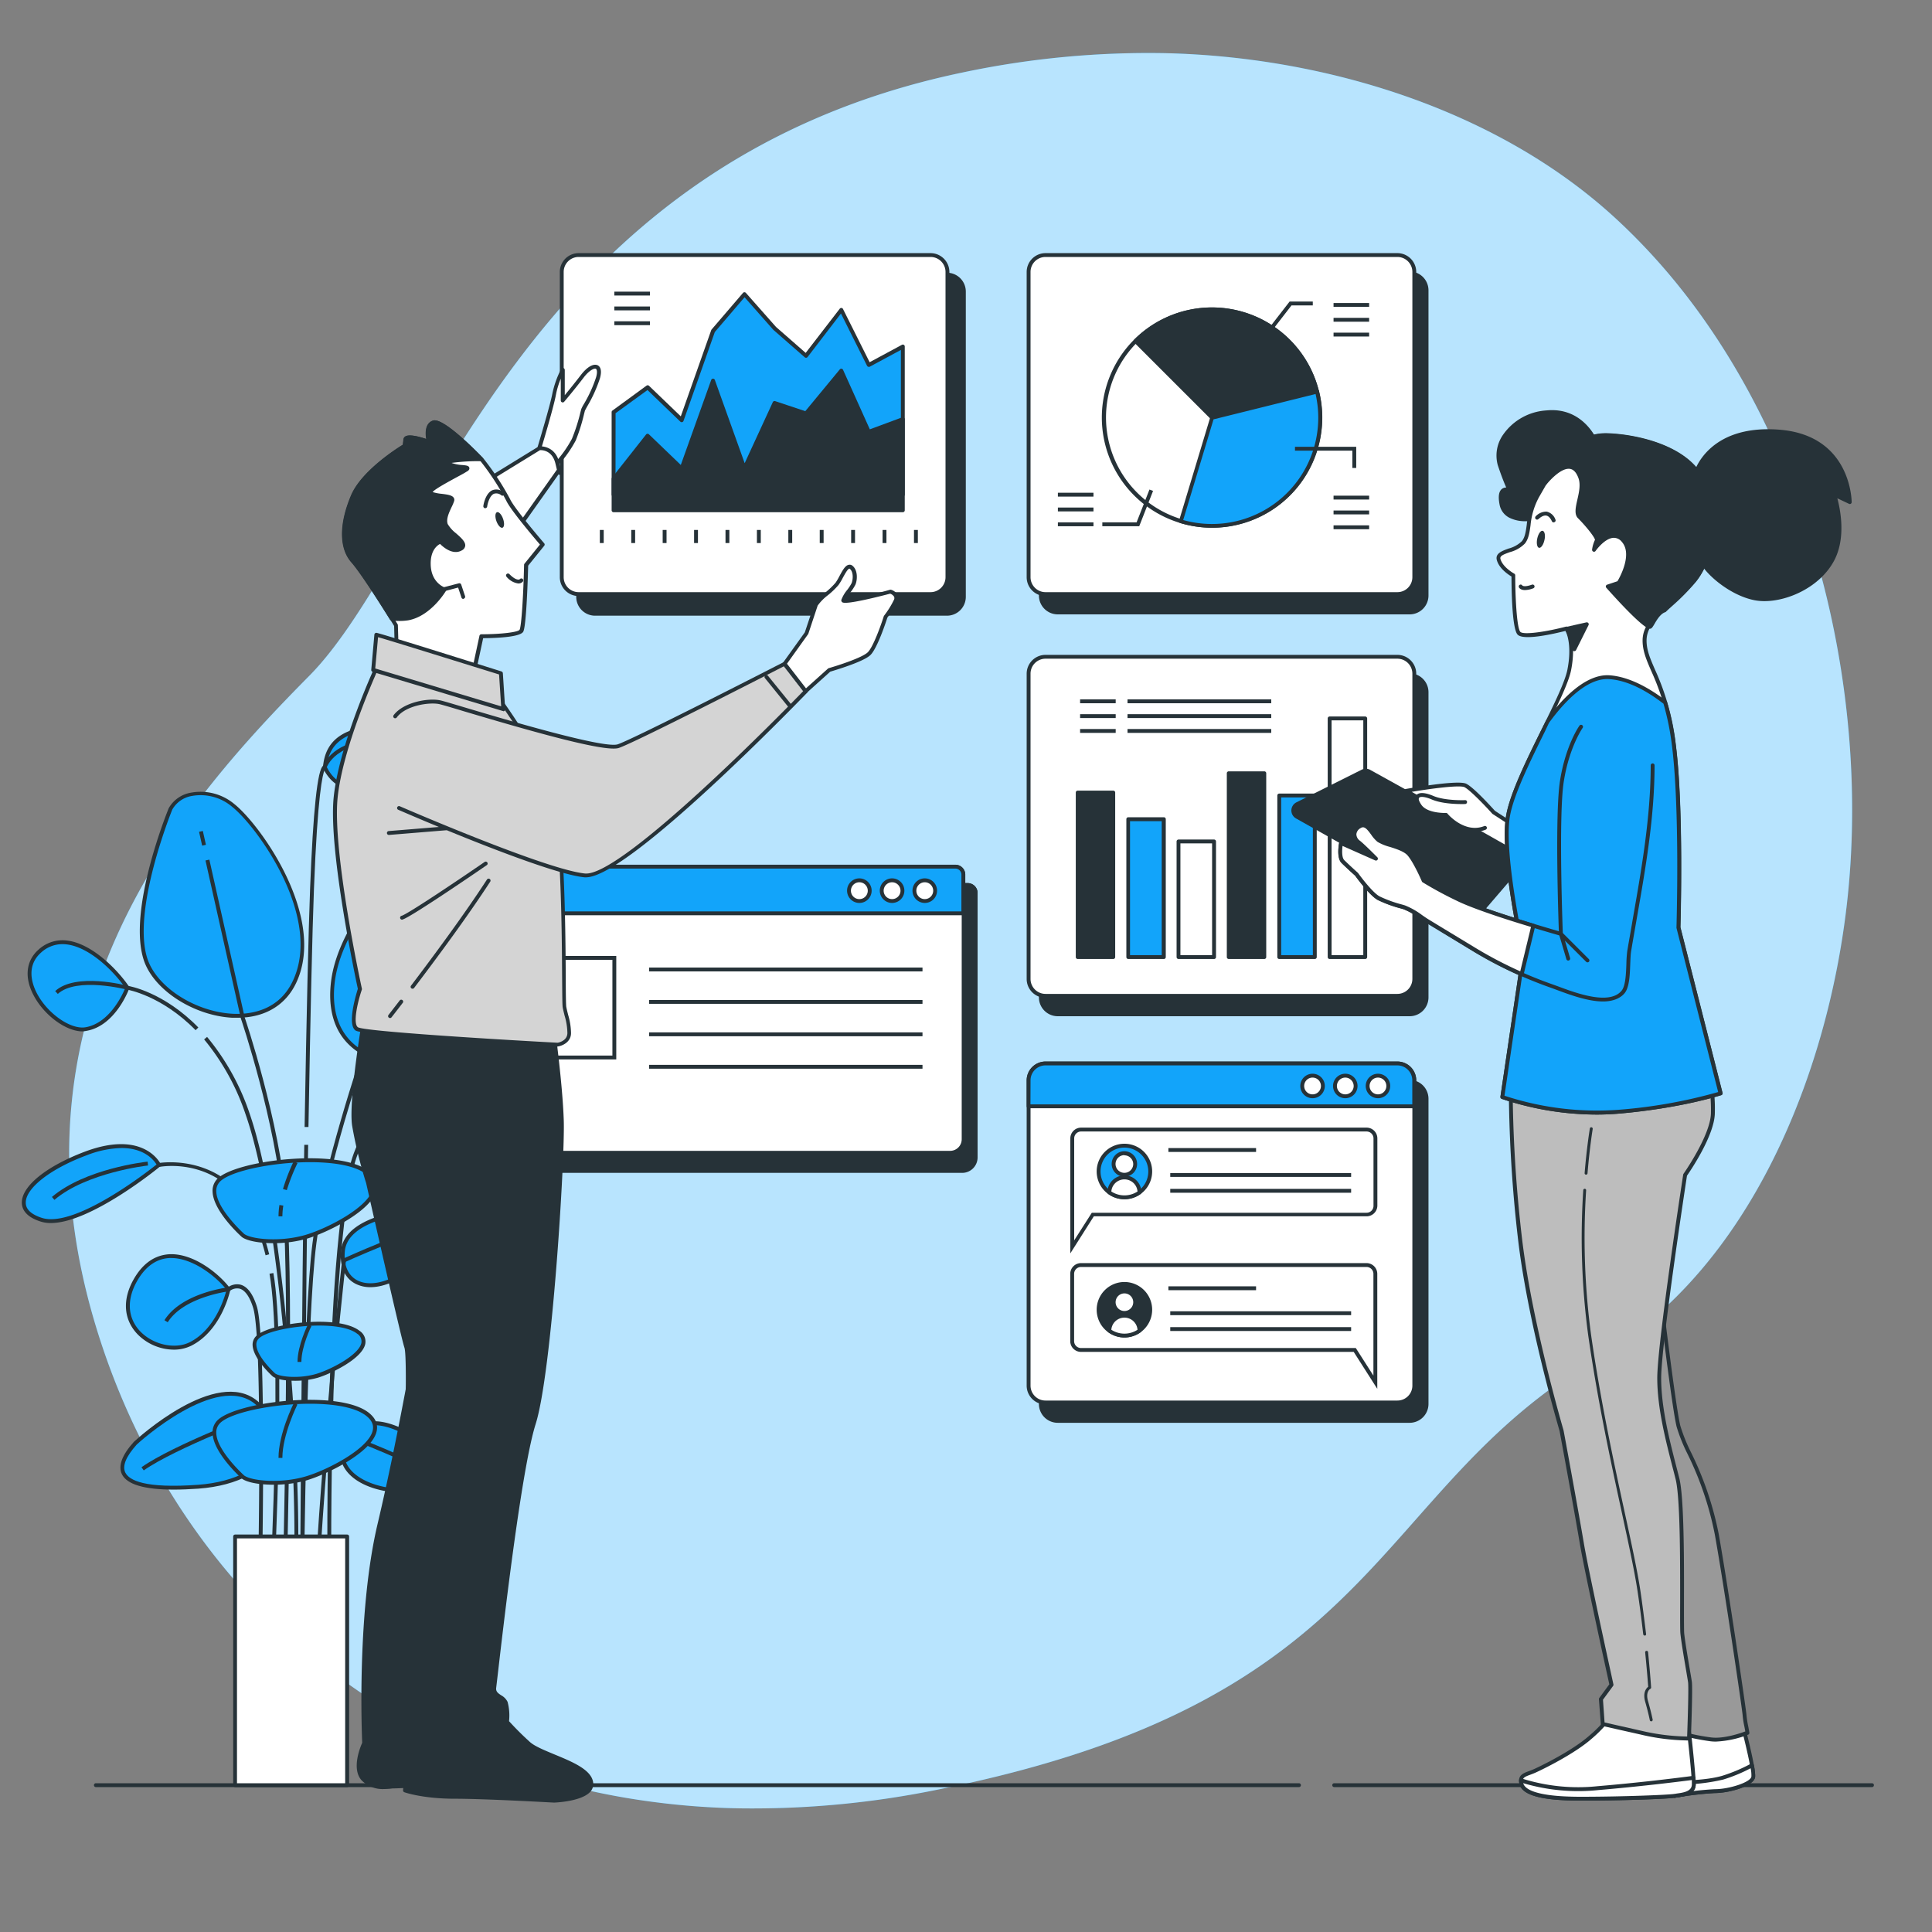 <svg xmlns="http://www.w3.org/2000/svg" viewBox="0 0 500 500"><rect x="0" y="0" width="500" height="500" fill="#808080" stroke="none"/><g id="background-simple"><path d="M477.88,234.79c-5.1,43.2-24.83,93.42-64.22,116.5-59.52,34.87-54.54,88.5-170.72,111.81A238.8,238.8,0,0,1,191.43,468a198,198,0,0,1-25.28-2.06C92.31,455.12,42.62,403.8,24.39,341.84.4,260.36,48.3,207,80.06,174.88s55-132.29,169-156.11a231.93,231.93,0,0,1,52.94-5c40.58,1,84.83,14.32,115.45,42.13q3.45,3.14,6.71,6.49C466.75,106,484.84,175.89,477.88,234.79Z" style="fill:#12A4FA"></path><path d="M477.88,234.79c-5.1,43.2-24.83,93.42-64.22,116.5-59.52,34.87-54.54,88.5-170.72,111.81A238.8,238.8,0,0,1,191.43,468a198,198,0,0,1-25.28-2.06C92.31,455.12,42.62,403.8,24.39,341.84.4,260.36,48.3,207,80.06,174.88s55-132.29,169-156.11a231.93,231.93,0,0,1,52.94-5c40.58,1,84.83,14.32,115.45,42.13q3.45,3.14,6.71,6.49C466.75,106,484.84,175.89,477.88,234.79Z" style="fill:#fff;opacity:0.7"></path></g><g id="Floor"><path d="M484.47,462.5H345.29a.5.5,0,0,1-.5-.5.5.5,0,0,1,.5-.5H484.47a.5.5,0,0,1,.5.5A.5.5,0,0,1,484.47,462.5Z" style="fill:#263238"></path><path d="M336.17,462.5H24.81a.5.5,0,0,1-.5-.5.5.5,0,0,1,.5-.5H336.17a.5.5,0,0,1,.5.5A.5.5,0,0,1,336.17,462.5Z" style="fill:#263238"></path></g><g id="Plant"><path d="M33,255.62s-3.43,9.44-10.72,10.72-20.16-12.86-12-20.15S29.55,250.48,33,255.62Z" style="fill:#12A4FA"></path><path d="M21.33,266.92c-4.36,0-10.24-4.38-12.88-9.82-2.15-4.41-1.61-8.53,1.47-11.29a9.16,9.16,0,0,1,7.54-2.38c6.41.81,13,7.57,15.94,11.91a.48.48,0,0,1,.05.45c-.14.4-3.61,9.72-11.1,11A6.8,6.8,0,0,1,21.33,266.92Zm-5.15-22.58a8.19,8.19,0,0,0-5.59,2.22c-3.73,3.34-2.38,7.76-1.24,10.11,2.63,5.42,8.86,9.88,12.82,9.18,6.3-1.11,9.67-8.73,10.25-10.17-2.86-4.19-9.11-10.5-15.09-11.26A9,9,0,0,0,16.18,244.34Z" style="fill:#263238"></path><path d="M44.13,209.3s-10.72,26.16-6.43,39,30.88,22.3,38.6,5.58-9.44-40.32-15.87-45.47S46.28,205,44.13,209.3Z" style="fill:#12A4FA"></path><path d="M61.45,263.39c-.44,0-.89,0-1.35,0-10.06-.55-20.33-7.22-22.87-14.86-4.3-12.89,6-38.3,6.44-39.38l0,0a8.14,8.14,0,0,1,5.71-4,13.62,13.62,0,0,1,11.34,3c6.57,5.25,23.85,29.09,16,46.07C74,260.13,68.57,263.39,61.45,263.39ZM44.59,209.51c-.32.79-10.55,26.25-6.42,38.66,2.43,7.29,12.29,13.65,22,14.19,4.26.23,12-.58,15.69-8.66,7.6-16.49-9.32-39.73-15.73-44.86A12.62,12.62,0,0,0,49.62,206,7.18,7.18,0,0,0,44.59,209.51Z" style="fill:#263238"></path><path d="M106.75,220.45s-18.44,16.73-20.59,33.46,10.3,22.73,23.16,20.58,19.3-34.74,15.45-49.75S106.75,220.45,106.75,220.45Z" style="fill:#12A4FA"></path><path d="M104.37,275.42c-5.69,0-10.64-1.73-14-5-4-3.82-5.57-9.55-4.67-16.59,2.14-16.71,20.56-33.59,20.75-33.76l0,0c.29-.22,7.14-5.34,12.8-3.37,2.89,1,4.91,3.68,6,7.93,2.78,10.82.29,32.18-7.08,43.51-2.61,4-5.56,6.32-8.76,6.86A31.67,31.67,0,0,1,104.37,275.42Zm2.7-54.58c-.65.6-18.34,17-20.41,33.13-.86,6.71.65,12.15,4.38,15.74,4.12,4,10.75,5.53,18.2,4.29,2.92-.49,5.64-2.64,8.09-6.41,7.24-11.13,9.68-32.1,7-42.72-1-3.91-2.81-6.34-5.36-7.23C113.9,215.89,107.45,220.56,107.07,220.84Z" style="fill:#263238"></path><path d="M110.18,313.09S89.6,314,88.74,323.82s9,12,18.87,3.43S118.76,313.52,110.18,313.09Z" style="fill:#12A4FA"></path><path d="M95.87,333.12a8.35,8.35,0,0,1-3.82-.86c-2.81-1.43-4.16-4.45-3.81-8.49.89-10.18,21.06-11.14,21.92-11.18h0c3.41.17,5.44,1.11,6,2.77.89,2.58-1.89,6.71-8.28,12.26C103.82,331.2,99.5,333.12,95.87,333.12Zm14.31-19.53c-.77,0-20.15,1.09-20.94,10.27-.32,3.61.84,6.27,3.27,7.51,3.68,1.87,9.47.11,14.77-4.5,7.94-6.9,8.42-10,8-11.18C114.74,314.15,112.22,313.7,110.18,313.59Z" style="fill:#263238"></path><path d="M89.29,326.62l-.42-.91c.67-.3,16.37-7.46,23.65-8.75l.18,1C105.54,319.21,89.45,326.55,89.29,326.62Z" style="fill:#263238"></path><path d="M114.77,377.64s-15.12-14-22.72-7.65-2.17,14.85,10.87,15.8S120.52,384,114.77,377.64Z" style="fill:#12A4FA"></path><path d="M107.5,386.48c-1.4,0-2.94-.07-4.62-.19-7.52-.55-13.07-3.61-14.48-8-1-3,.21-6.09,3.33-8.69,7.85-6.56,22.75,7.08,23.38,7.66l0,0c2.29,2.54,3.06,4.63,2.28,6.21C116.46,385.49,113.13,386.48,107.5,386.48ZM96.89,368.84a6.86,6.86,0,0,0-4.52,1.53c-2.78,2.33-3.85,5-3,7.62,1.27,3.93,6.61,6.79,13.61,7.3,10.48.77,13-1.05,13.56-2.21.72-1.46-.74-3.57-2.1-5.09C114,377.57,104.28,368.84,96.89,368.84Z" style="fill:#263238"></path><path d="M113.1,382.84c-5.94-4.18-22.49-10.42-22.65-10.48l.35-.94c.68.26,16.83,6.35,22.88,10.61Z" style="fill:#263238"></path><path d="M35,373.52S55.85,354.23,66.33,363s3,20.48-15,21.79S27.09,382.32,35,373.52Z" style="fill:#12A4FA"></path><path d="M45,385.51c-7.65,0-12.17-1.33-13.46-4-1-2.1,0-4.92,3.1-8.36l0,0c.86-.8,21.29-19.49,32-10.56,4.23,3.53,5.84,7.71,4.53,11.77-1.92,6-9.51,10.15-19.8,10.9C49.05,385.42,46.92,385.51,45,385.51Zm-9.63-11.64c-2.78,3.1-3.77,5.53-2.94,7.23,1,2,5,4.17,18.89,3.16,9.72-.71,17.15-4.71,18.92-10.2,1.17-3.65-.33-7.45-4.22-10.7C56.11,355.09,36,373.25,35.36,373.87Z" style="fill:#263238"></path><path d="M37.2,380.54l-.58-.82c8.32-5.86,30.56-14.24,31.5-14.6l.35.94C68.24,366.15,45.41,374.75,37.2,380.54Z" style="fill:#263238"></path><path d="M59.14,333.68S57,344,49.28,347.83s-21.44-4.29-14.15-16.72S55.28,328.53,59.14,333.68Z" style="fill:#12A4FA"></path><path d="M45,349.29a13.32,13.32,0,0,1-9.5-4.09c-3.59-3.84-3.87-9.06-.77-14.35,2.31-3.94,5.35-6,9-6.25,6.43-.36,13.1,5.19,15.79,8.78a.48.48,0,0,1,.09.4c-.09.43-2.28,10.58-10.13,14.5A10.13,10.13,0,0,1,45,349.29Zm-.63-23.71-.53,0c-3.35.19-6.12,2.13-8.25,5.76-2.86,4.87-2.63,9.67.64,13.15s9,4.82,12.86,2.88c6.79-3.4,9.18-12.1,9.54-13.59C55.86,330.25,49.83,325.58,44.34,325.58Z" style="fill:#263238"></path><path d="M41.13,301.51s-3.86-8.57-18.87-3-21,14.15-11.58,17.16S41.13,301.51,41.13,301.51Z" style="fill:#12A4FA"></path><path d="M13.16,316.52a8.53,8.53,0,0,1-2.63-.38c-4-1.26-4.84-3.32-4.88-4.82C5.55,307,12,301.79,22.09,298c15.27-5.67,19.46,3.18,19.5,3.27a.51.51,0,0,1-.14.59C40.65,302.55,23.41,316.52,13.16,316.52Zm18.29-19.41a26.14,26.14,0,0,0-9,1.87c-9.38,3.48-15.87,8.55-15.78,12.31,0,2.14,2.3,3.3,4.18,3.9,8.46,2.69,27-11.69,29.66-13.81C39.86,300.31,37.45,297.11,31.45,297.11Z" style="fill:#263238"></path><path d="M14.08,310.53l-.64-.76c8.61-7.32,24.11-9.07,24.76-9.14l.11,1C38.15,301.64,22.46,303.41,14.08,310.53Z" style="fill:#263238"></path><path d="M84,198.58s2.57,6,7.72,4.72,6.43-9,14.58-6.86,15,11.58,15,7.29S111,188.29,99.46,188.29,84.45,193,84,198.58Z" style="fill:#12A4FA"></path><path d="M120.7,205.33c-.93,0-2.24-1-4.22-2.51-2.68-2.06-6.36-4.87-10.28-5.9-4.77-1.25-7,1-9.31,3.36-1.44,1.46-2.93,3-5,3.5-5.49,1.38-8.27-4.94-8.3-5a.67.67,0,0,1,0-.24c.56-7.23,5.77-10.75,15.94-10.75,12.21,0,22.37,11.57,22.37,15.94,0,.29,0,1.17-.66,1.49A.93.93,0,0,1,120.7,205.33Zm-17-9.77a10.86,10.86,0,0,1,2.79.39c4.12,1.09,7.89,4,10.64,6.07,1.36,1,3.24,2.47,3.64,2.31h0s.1-.11.1-.6c0-4.19-10.16-14.94-21.37-14.94-9.48,0-14.37,3.17-14.93,9.7.37.8,2.73,5.41,7.09,4.32,1.82-.45,3.15-1.8,4.56-3.23C98.05,197.67,100.13,195.56,103.66,195.56Z" style="fill:#263238"></path><path d="M68.73,324.87a57,57,0,0,0-1.91-6.22C59.37,298.79,42,301.86,41.23,302L41,301c.19,0,19-3.38,26.72,17.28a58.34,58.34,0,0,1,1.94,6.33Z" style="fill:#263238"></path><path d="M118.21,281.65s3.86-8.58,18.87-3,21,14.16,11.58,17.16S118.21,281.65,118.21,281.65Z" style="fill:#12A4FA"></path><path d="M146.18,296.65c-10.26,0-27.5-14-28.29-14.62a.49.49,0,0,1-.14-.59c0-.09,4.23-8.93,19.5-3.26,10.09,3.74,16.54,8.95,16.43,13.27,0,1.51-.91,3.56-4.87,4.83A8.89,8.89,0,0,1,146.18,296.65Zm-27.33-15.13c2.68,2.13,21.21,16.49,29.65,13.8,1.88-.59,4.13-1.76,4.18-3.9.09-3.76-6.4-8.82-15.78-12.31C124.22,274.4,119.76,280.05,118.85,281.52Z" style="fill:#263238"></path><path d="M144,290.69c-7.06-8.72-22.22-8-22.37-8l0-1c.64,0,15.81-.77,23.19,8.35Z" style="fill:#263238"></path><path d="M105.62,283.85l-.4-.92a24,24,0,0,1,13.08-1.77l-.19,1A23.48,23.48,0,0,0,105.62,283.85Z" style="fill:#263238"></path><path d="M50.62,266.61c-8.82-9-17.63-10.48-17.72-10.49s-13-3.38-17.94,1.1l-.68-.73c5.3-4.86,18.28-1.5,18.83-1.35.32.05,9.16,1.52,18.22,10.77Z" style="fill:#263238"></path><rect x="51.91" y="215.12" width="1" height="3.67" transform="translate(-46.14 16.69) rotate(-12.62)" style="fill:#263238"></rect><path d="M74.2,408.37l-1,0c0-.73,1.9-74.08,0-96.23s-10.78-48.32-10.87-48.59l-9.15-40.86,1-.22,9.14,40.81c.08.21,9,26.54,10.91,48.77S74.22,407.63,74.2,408.37Z" style="fill:#263238"></path><rect x="110.69" y="232.34" width="3.91" height="1" transform="translate(-145.99 236.46) rotate(-64.99)" style="fill:#263238"></rect><path d="M78.68,408.28h-1c0-.67.68-67.62,3.21-86.66s12.74-49.14,12.84-49.44l15.76-33.76.91.43L94.66,272.55c-.08.25-10.25,30.24-12.78,49.2S78.69,407.61,78.68,408.28Z" style="fill:#263238"></path><path d="M82.53,408.4l-1-.06c2.54-43.09,7-81.84,7-82.23l1,.11C89.53,326.61,85.06,365.33,82.53,408.4Z" style="fill:#263238"></path><path d="M67.79,408.29l-1,0c0-.62,1.25-61.62-1.26-69.78-.88-2.87-2.09-4.6-3.49-5a3.05,3.05,0,0,0-2.57.59l-.12.1-.15,0c-.11,0-11.67,1.45-15.79,8l-.85-.53c4.17-6.68,15-8.3,16.39-8.49a4,4,0,0,1,3.36-.69c1.77.52,3.17,2.43,4.18,5.69C69,346.51,67.84,405.77,67.79,408.29Z" style="fill:#263238"></path><path d="M71,408.37l-1-.05c0-.6,3.06-60.17-.25-78.68l1-.18C74.05,348.09,71,407.77,71,408.37Z" style="fill:#263238"></path><path d="M84.73,408.37c0-3.64-.79-89.58,6.85-109.94C93.8,292.5,97.15,288,101.51,285l.56.82c-4.19,2.87-7.4,7.24-9.55,13C85,319,85.73,407.47,85.73,408.36Z" style="fill:#263238"></path><path d="M76.76,408.34l-1-.13c1.8-13.24-1.85-90.07-12.16-119.69A60.48,60.48,0,0,0,52.83,269l.76-.65a61.7,61.7,0,0,1,11,19.81C74.9,317.93,78.57,395.05,76.76,408.34Z" style="fill:#263238"></path><path d="M78.68,408.28h-1c0-.74.45-75.2,1.07-112h1C79.13,333.08,78.69,407.53,78.68,408.28Z" style="fill:#263238"></path><path d="M79.83,291.67h-1c.51-29.67,1-50.41,1.42-61.64.78-20.24,1.92-31,3.4-31.87.59-1.43,3.86-7.47,16.1-6.69l-.07,1c-12.73-.84-15.09,6-15.18,6.27l-.25.75-.24-.23c-.51,1.11-1.82,6.3-2.76,30.81C80.82,241.28,80.34,262,79.83,291.67ZM83.68,199Z" style="fill:#263238"></path><path d="M62.92,319.76s-10.73-9.56-6.44-14.26,30.88-8.15,38.6-2-9.43,14.73-15.87,16.61S65.06,321.33,62.92,319.76Z" style="fill:#12A4FA"></path><path d="M70.68,321.73c-3.62,0-6.74-.6-8.06-1.57l0,0c-.3-.26-7.34-6.6-7.6-11.66a4.38,4.38,0,0,1,1.13-3.31c4.5-4.92,31.53-8.23,39.28-2.09,1.72,1.35,2.41,2.93,2.07,4.68-1.11,5.67-13.23,11.38-18.11,12.8A31.56,31.56,0,0,1,70.68,321.73Zm-7.45-2.36c2,1.39,9.43,2.1,15.84.22,5.58-1.63,16.46-7.2,17.41-12,.27-1.37-.29-2.58-1.71-3.7-7.35-5.82-33.8-2.53-37.92,2a3.38,3.38,0,0,0-.87,2.59C56.21,312.94,62.83,319,63.23,319.37Z" style="fill:#263238"></path><path d="M73.08,314.79h-1a19.69,19.69,0,0,1,.24-2.94l1,.16A18.8,18.8,0,0,0,73.08,314.79Z" style="fill:#263238"></path><path d="M74.23,308l-1-.28a49.89,49.89,0,0,1,2.79-7.19L77,301A49.27,49.27,0,0,0,74.23,308Z" style="fill:#263238"></path><path d="M62.92,382.28S52.19,372.72,56.48,368s30.88-8.15,38.6-2-9.43,14.73-15.87,16.61S65.06,383.84,62.92,382.28Z" style="fill:#12A4FA"></path><path d="M70.68,384.24c-3.62,0-6.74-.59-8.06-1.56l0,0c-.3-.27-7.34-6.6-7.6-11.66a4.38,4.38,0,0,1,1.13-3.31c4.5-4.93,31.53-8.24,39.28-2.1,1.72,1.36,2.41,2.93,2.07,4.68-1.11,5.68-13.23,11.39-18.11,12.81A31.54,31.54,0,0,1,70.68,384.24Zm-7.45-2.35c2,1.39,9.43,2.1,15.84.22,5.58-1.63,16.46-7.2,17.41-12,.27-1.37-.29-2.58-1.71-3.7-7.35-5.82-33.8-2.53-37.92,2a3.37,3.37,0,0,0-.87,2.59C56.21,375.46,62.83,381.53,63.23,381.89Z" style="fill:#263238"></path><path d="M73.08,377.3h-1c0-6.21,3.82-13.91,4-14.24l.89.45C76.91,363.59,73.08,371.33,73.08,377.3Z" style="fill:#263238"></path><path d="M70.9,355.84s-7.28-6.49-4.37-9.69,21-5.53,26.21-1.38-6.41,10-10.78,11.28S72.35,356.9,70.9,355.84Z" style="fill:#12A4FA"></path><path d="M76.15,357.34c-2.48,0-4.61-.42-5.55-1.1l0,0c-.21-.18-5-4.53-5.22-8a3.1,3.1,0,0,1,.81-2.36c3.16-3.47,21.41-5.78,26.89-1.44a3.31,3.31,0,0,1,1.46,3.33c-.77,3.92-9.07,7.84-12.41,8.82A21.54,21.54,0,0,1,76.15,357.34Zm-4.94-1.89c1.31.92,6.31,1.38,10.61.12,3.65-1.07,11.09-4.87,11.71-8.05a2.35,2.35,0,0,0-1.1-2.36c-5-3.92-22.76-1.71-25.53,1.33a2.1,2.1,0,0,0-.55,1.64C66.5,351.11,70.89,355.15,71.21,355.45Z" style="fill:#263238"></path><path d="M78,352.46H77c0-4.26,2.61-9.52,2.72-9.74l.89.45C80.55,343.22,78,348.44,78,352.46Z" style="fill:#263238"></path><rect x="60.83" y="397.64" width="29.02" height="64.36" style="fill:#fff"></rect><path d="M89.85,462.5h-29a.5.5,0,0,1-.5-.5V397.64a.5.5,0,0,1,.5-.5h29a.5.5,0,0,1,.5.5V462A.5.5,0,0,1,89.85,462.5Zm-28.52-1h28V398.14h-28Z" style="fill:#263238"></path></g><g id="tab-2"><rect x="269.37" y="279.97" width="99.82" height="87.75" rx="4.37" style="fill:#263238"></rect><path d="M364.82,368.22H273.74a4.87,4.87,0,0,1-4.87-4.87v-79a4.87,4.87,0,0,1,4.87-4.87h91.08a4.88,4.88,0,0,1,4.87,4.87v79A4.88,4.88,0,0,1,364.82,368.22Zm-91.08-87.75a3.88,3.88,0,0,0-3.87,3.87v79a3.87,3.87,0,0,0,3.87,3.87h91.08a3.87,3.87,0,0,0,3.87-3.87v-79a3.88,3.88,0,0,0-3.87-3.87Z" style="fill:#263238"></path><rect x="266.2" y="275.22" width="99.82" height="87.75" rx="4.37" style="fill:#fff"></rect><path d="M361.65,363.47H270.57a4.88,4.88,0,0,1-4.87-4.87v-79a4.88,4.88,0,0,1,4.87-4.87h91.08a4.87,4.87,0,0,1,4.87,4.87v79A4.87,4.87,0,0,1,361.65,363.47Zm-91.08-87.75a3.88,3.88,0,0,0-3.87,3.87v79a3.87,3.87,0,0,0,3.87,3.87h91.08a3.87,3.87,0,0,0,3.87-3.87v-79a3.88,3.88,0,0,0-3.87-3.87Z" style="fill:#263238"></path><path d="M366,286.31v-6.72a4.37,4.37,0,0,0-4.37-4.37H270.57a4.37,4.37,0,0,0-4.37,4.37v6.72Z" style="fill:#12A4FA"></path><path d="M366,286.81H266.2a.5.5,0,0,1-.5-.5v-6.72a4.88,4.88,0,0,1,4.87-4.87h91.08a4.87,4.87,0,0,1,4.87,4.87v6.72A.5.5,0,0,1,366,286.81Zm-99.32-1h98.82v-6.22a3.88,3.88,0,0,0-3.87-3.87H270.57a3.88,3.88,0,0,0-3.87,3.87Z" style="fill:#263238"></path><circle cx="339.69" cy="281.05" r="2.67" style="fill:#fff"></circle><path d="M339.69,284.22a3.17,3.17,0,1,1,3.17-3.17A3.17,3.17,0,0,1,339.69,284.22Zm0-5.34a2.17,2.17,0,1,0,2.17,2.17A2.17,2.17,0,0,0,339.69,278.88Z" style="fill:#263238"></path><path d="M350.83,281.05a2.68,2.68,0,1,0-2.67,2.67A2.67,2.67,0,0,0,350.83,281.05Z" style="fill:#fff"></path><path d="M348.16,284.22a3.17,3.17,0,1,1,3.17-3.17A3.18,3.18,0,0,1,348.16,284.22Zm0-5.34a2.17,2.17,0,1,0,2.17,2.17A2.18,2.18,0,0,0,348.16,278.88Z" style="fill:#263238"></path><circle cx="356.62" cy="281.05" r="2.67" style="fill:#fff"></circle><path d="M356.62,284.22a3.17,3.17,0,1,1,3.17-3.17A3.17,3.17,0,0,1,356.62,284.22Zm0-5.34a2.17,2.17,0,1,0,2.17,2.17A2.17,2.17,0,0,0,356.62,278.88Z" style="fill:#263238"></path><path d="M277,324.37V294.62a2.79,2.79,0,0,1,2.79-2.79h73.88a2.79,2.79,0,0,1,2.79,2.79V312a2.79,2.79,0,0,1-2.79,2.78H283.08Zm2.79-31.54a1.79,1.79,0,0,0-1.79,1.79V321l4.56-7.14h71.11a1.79,1.79,0,0,0,1.79-1.78V294.62a1.79,1.79,0,0,0-1.79-1.79Z" style="fill:#263238"></path><path d="M356.44,359.43l-6.1-9.56H279.77a2.79,2.79,0,0,1-2.79-2.79v-17.4a2.79,2.79,0,0,1,2.79-2.79h73.88a2.79,2.79,0,0,1,2.79,2.79Zm-76.67-31.54a1.79,1.79,0,0,0-1.79,1.79v17.4a1.79,1.79,0,0,0,1.79,1.79h71.11l4.56,7.14V329.68a1.79,1.79,0,0,0-1.79-1.79Z" style="fill:#263238"></path><circle cx="290.97" cy="303.18" r="6.68" style="fill:#12A4FA"></circle><path d="M291,310.36a7.18,7.18,0,1,1,7.18-7.18A7.19,7.19,0,0,1,291,310.36ZM291,297a6.18,6.18,0,1,0,6.18,6.17A6.19,6.19,0,0,0,291,297Z" style="fill:#263238"></path><circle cx="290.97" cy="301.24" r="2.78" style="fill:#fff"></circle><path d="M291,304.52a3.29,3.29,0,1,1,3.28-3.28A3.28,3.28,0,0,1,291,304.52Zm0-5.57a2.29,2.29,0,1,0,2.28,2.29A2.29,2.29,0,0,0,291,299Z" style="fill:#263238"></path><path d="M291,309.86a6.63,6.63,0,0,0,3.9-1.26,3.9,3.9,0,0,0-7.8,0A6.65,6.65,0,0,0,291,309.86Z" style="fill:#fff"></path><path d="M291,310.36a7.11,7.11,0,0,1-4.19-1.36.51.51,0,0,1-.21-.41,4.4,4.4,0,0,1,8.8,0,.47.47,0,0,1-.2.41A7.16,7.16,0,0,1,291,310.36Zm-3.39-2a6.22,6.22,0,0,0,6.78,0,3.4,3.4,0,0,0-6.78,0Z" style="fill:#263238"></path><rect x="302.38" y="297.12" width="22.69" height="1" style="fill:#263238"></rect><rect x="302.86" y="303.58" width="46.81" height="1" style="fill:#263238"></rect><rect x="302.86" y="307.68" width="46.81" height="1" style="fill:#263238"></rect><circle cx="290.97" cy="338.96" r="6.68" style="fill:#263238"></circle><path d="M291,346.14a7.18,7.18,0,1,1,7.18-7.18A7.19,7.19,0,0,1,291,346.14Zm0-13.36a6.18,6.18,0,1,0,6.18,6.18A6.19,6.19,0,0,0,291,332.78Z" style="fill:#263238"></path><circle cx="290.97" cy="337.01" r="2.78" style="fill:#fff"></circle><path d="M291,340.29a3.28,3.28,0,1,1,3.28-3.28A3.28,3.28,0,0,1,291,340.29Zm0-5.56a2.28,2.28,0,1,0,2.28,2.28A2.28,2.28,0,0,0,291,334.73Z" style="fill:#263238"></path><path d="M291,345.64a6.64,6.64,0,0,0,3.9-1.27,3.9,3.9,0,0,0-7.8,0A6.66,6.66,0,0,0,291,345.64Z" style="fill:#fff"></path><path d="M291,346.14a7.11,7.11,0,0,1-4.19-1.36.52.52,0,0,1-.21-.41,4.4,4.4,0,0,1,8.8,0,.48.48,0,0,1-.2.41A7.16,7.16,0,0,1,291,346.14Zm-3.39-2a6.22,6.22,0,0,0,6.78,0,3.4,3.4,0,0,0-6.78,0Z" style="fill:#263238"></path><rect x="302.38" y="332.9" width="22.69" height="1" style="fill:#263238"></rect><rect x="302.86" y="339.36" width="46.81" height="1" style="fill:#263238"></rect><rect x="302.86" y="343.46" width="46.81" height="1" style="fill:#263238"></rect></g><g id="tab-1"><path d="M123.14,229H250.42a2.06,2.06,0,0,1,2.06,2.06v68.49A3.45,3.45,0,0,1,249,303H124.53a3.45,3.45,0,0,1-3.45-3.45V231.1A2.06,2.06,0,0,1,123.14,229Z" style="fill:#263238"></path><path d="M249,303.54H124.53a4,4,0,0,1-4-4V231.1a2.56,2.56,0,0,1,2.56-2.56H250.42A2.56,2.56,0,0,1,253,231.1v68.49A4,4,0,0,1,249,303.54Zm-125.89-74a1.56,1.56,0,0,0-1.56,1.56v68.49a3,3,0,0,0,3,3H249a3,3,0,0,0,2.95-3V231.1a1.56,1.56,0,0,0-1.56-1.56Z" style="fill:#263238"></path><path d="M123.14,229H250.42a2.06,2.06,0,0,1,2.06,2.06v10a0,0,0,0,1,0,0H121.08a0,0,0,0,1,0,0v-10A2.06,2.06,0,0,1,123.14,229Z" style="fill:#263238"></path><path d="M252.48,241.61H121.08a.5.5,0,0,1-.5-.5v-10a2.56,2.56,0,0,1,2.56-2.56H250.42A2.56,2.56,0,0,1,253,231.1v10A.5.5,0,0,1,252.48,241.61Zm-130.9-1H252V231.1a1.56,1.56,0,0,0-1.56-1.56H123.14a1.56,1.56,0,0,0-1.56,1.56Z" style="fill:#263238"></path><circle cx="225.58" cy="235.26" r="2.67" style="fill:#263238"></circle><path d="M225.58,238.43a3.18,3.18,0,1,1,3.17-3.17A3.18,3.18,0,0,1,225.58,238.43Zm0-5.35a2.18,2.18,0,1,0,2.17,2.18A2.19,2.19,0,0,0,225.58,233.08Z" style="fill:#263238"></path><circle cx="234.04" cy="235.26" r="2.67" style="fill:#263238"></circle><path d="M234,238.43a3.18,3.18,0,1,1,3.18-3.17A3.17,3.17,0,0,1,234,238.43Zm0-5.35a2.18,2.18,0,1,0,2.18,2.18A2.18,2.18,0,0,0,234,233.08Z" style="fill:#263238"></path><circle cx="242.51" cy="235.26" r="2.67" style="fill:#263238"></circle><path d="M242.51,238.43a3.18,3.18,0,1,1,3.17-3.17A3.18,3.18,0,0,1,242.51,238.43Zm0-5.35a2.18,2.18,0,1,0,2.17,2.18A2.19,2.19,0,0,0,242.51,233.08Z" style="fill:#263238"></path><rect x="135.17" y="252.65" width="26.98" height="25.78" style="fill:#263238"></rect><path d="M162.66,278.93h-28V252.15h28Zm-27-1h26V253.15h-26Z" style="fill:#263238"></path><rect x="171.15" y="255.15" width="70.76" height="1" style="fill:#263238"></rect><rect x="171.15" y="263.54" width="70.76" height="1" style="fill:#263238"></rect><rect x="171.15" y="271.94" width="70.76" height="1" style="fill:#263238"></rect><rect x="171.15" y="280.33" width="70.76" height="1" style="fill:#263238"></rect><path d="M120,224.29H247.25a2.06,2.06,0,0,1,2.06,2.06v68.49a3.45,3.45,0,0,1-3.45,3.45H121.36a3.45,3.45,0,0,1-3.45-3.45V226.35A2.06,2.06,0,0,1,120,224.29Z" style="fill:#fff"></path><path d="M245.86,298.79H121.36a4,4,0,0,1-4-4V226.35a2.56,2.56,0,0,1,2.56-2.56H247.25a2.56,2.56,0,0,1,2.56,2.56v68.49A4,4,0,0,1,245.86,298.79ZM120,224.79a1.56,1.56,0,0,0-1.56,1.56v68.49a3,3,0,0,0,3,3h124.5a3,3,0,0,0,2.95-3V226.35a1.56,1.56,0,0,0-1.56-1.56Z" style="fill:#263238"></path><path d="M120,224.29H247.25a2.06,2.06,0,0,1,2.06,2.06v10a0,0,0,0,1,0,0H117.91a0,0,0,0,1,0,0v-10A2.06,2.06,0,0,1,120,224.29Z" style="fill:#12A4FA"></path><path d="M249.31,236.86H117.91a.5.5,0,0,1-.5-.5v-10a2.56,2.56,0,0,1,2.56-2.56H247.25a2.56,2.56,0,0,1,2.56,2.56v10A.5.5,0,0,1,249.31,236.86Zm-130.9-1h130.4v-9.51a1.56,1.56,0,0,0-1.56-1.56H120a1.56,1.56,0,0,0-1.56,1.56Z" style="fill:#263238"></path><circle cx="222.41" cy="230.51" r="2.67" style="fill:#fff"></circle><path d="M222.41,233.68a3.18,3.18,0,1,1,3.17-3.17A3.17,3.17,0,0,1,222.41,233.68Zm0-5.35a2.18,2.18,0,1,0,2.17,2.18A2.18,2.18,0,0,0,222.41,228.33Z" style="fill:#263238"></path><circle cx="230.88" cy="230.51" r="2.67" style="fill:#fff"></circle><path d="M230.88,233.68a3.18,3.18,0,1,1,3.17-3.17A3.18,3.18,0,0,1,230.88,233.68Zm0-5.35a2.18,2.18,0,1,0,2.17,2.18A2.19,2.19,0,0,0,230.88,228.33Z" style="fill:#263238"></path><circle cx="239.34" cy="230.51" r="2.67" style="fill:#fff"></circle><path d="M239.34,233.68a3.18,3.18,0,1,1,3.17-3.17A3.17,3.17,0,0,1,239.34,233.68Zm0-5.35a2.18,2.18,0,1,0,2.17,2.18A2.18,2.18,0,0,0,239.34,228.33Z" style="fill:#263238"></path><path d="M159.49,274.18h-28V247.4h28Zm-27-1h26V248.4h-26Z" style="fill:#263238"></path><rect x="167.98" y="250.4" width="70.76" height="1" style="fill:#263238"></rect><rect x="167.98" y="258.79" width="70.76" height="1" style="fill:#263238"></rect><rect x="167.98" y="267.18" width="70.76" height="1" style="fill:#263238"></rect><rect x="167.98" y="275.58" width="70.76" height="1" style="fill:#263238"></rect></g><g id="chart-3"><rect x="269.37" y="174.73" width="99.82" height="87.75" rx="4.37" style="fill:#263238"></rect><path d="M364.82,263H273.74a4.88,4.88,0,0,1-4.87-4.87v-79a4.87,4.87,0,0,1,4.87-4.87h91.08a4.88,4.88,0,0,1,4.87,4.87v79A4.88,4.88,0,0,1,364.82,263Zm-91.08-87.75a3.87,3.87,0,0,0-3.87,3.87v79a3.88,3.88,0,0,0,3.87,3.87h91.08a3.88,3.88,0,0,0,3.87-3.87v-79a3.87,3.87,0,0,0-3.87-3.87Z" style="fill:#263238"></path><rect x="266.2" y="169.97" width="99.82" height="87.75" rx="4.37" style="fill:#fff"></rect><path d="M361.65,258.23H270.57a4.88,4.88,0,0,1-4.87-4.87v-79a4.88,4.88,0,0,1,4.87-4.88h91.08a4.88,4.88,0,0,1,4.87,4.88v79A4.88,4.88,0,0,1,361.65,258.23Zm-91.08-87.76a3.88,3.88,0,0,0-3.87,3.88v79a3.88,3.88,0,0,0,3.87,3.87h91.08a3.88,3.88,0,0,0,3.87-3.87v-79a3.88,3.88,0,0,0-3.87-3.88Z" style="fill:#263238"></path><rect x="278.91" y="205.11" width="9.21" height="42.57" style="fill:#263238"></rect><path d="M288.11,248.19h-9.2a.5.5,0,0,1-.5-.5V205.11a.5.5,0,0,1,.5-.5h9.2a.5.5,0,0,1,.5.5v42.58A.5.5,0,0,1,288.11,248.19Zm-8.7-1h8.2V205.61h-8.2Z" style="fill:#263238"></path><rect x="291.95" y="212.01" width="9.21" height="35.67" style="fill:#12A4FA"></rect><path d="M301.15,248.19H292a.5.5,0,0,1-.5-.5V212a.5.5,0,0,1,.5-.5h9.2a.5.5,0,0,1,.5.5v35.67A.5.5,0,0,1,301.15,248.19Zm-8.7-1h8.2V212.52h-8.2Z" style="fill:#263238"></path><rect x="304.99" y="217.77" width="9.21" height="29.92" style="fill:#fff"></rect><path d="M314.19,248.19H305a.5.5,0,0,1-.5-.5V217.77a.5.5,0,0,1,.5-.5h9.2a.5.5,0,0,1,.5.5v29.92A.5.5,0,0,1,314.19,248.19Zm-8.7-1h8.2V218.27h-8.2Z" style="fill:#263238"></path><rect x="318.03" y="200.12" width="9.21" height="47.56" style="fill:#263238"></rect><path d="M327.23,248.19H318a.5.5,0,0,1-.5-.5V200.12a.5.5,0,0,1,.5-.5h9.2a.5.5,0,0,1,.5.5v47.57A.5.5,0,0,1,327.23,248.19Zm-8.7-1h8.2V200.62h-8.2Z" style="fill:#263238"></path><rect x="331.07" y="205.88" width="9.21" height="41.81" style="fill:#12A4FA"></rect><path d="M340.27,248.19h-9.2a.5.5,0,0,1-.5-.5V205.88a.5.5,0,0,1,.5-.5h9.2a.5.5,0,0,1,.5.5v41.81A.5.5,0,0,1,340.27,248.19Zm-8.7-1h8.2V206.38h-8.2Z" style="fill:#263238"></path><rect x="344.11" y="185.93" width="9.21" height="61.75" style="fill:#fff"></rect><path d="M353.32,248.19h-9.21a.5.5,0,0,1-.5-.5V185.93a.5.5,0,0,1,.5-.5h9.21a.51.51,0,0,1,.5.5v61.76A.51.51,0,0,1,353.32,248.19Zm-8.71-1h8.21V186.43h-8.21Z" style="fill:#263238"></path><rect x="279.53" y="181" width="9.21" height="1" style="fill:#263238"></rect><rect x="279.53" y="184.83" width="9.21" height="1" style="fill:#263238"></rect><rect x="279.53" y="188.67" width="9.21" height="1" style="fill:#263238"></rect><rect x="291.8" y="181" width="37.2" height="1" style="fill:#263238"></rect><rect x="291.8" y="184.83" width="37.2" height="1" style="fill:#263238"></rect><rect x="291.8" y="188.67" width="37.2" height="1" style="fill:#263238"></rect></g><g id="chart-2"><rect x="269.37" y="70.76" width="99.82" height="87.75" rx="4.37" style="fill:#263238"></rect><path d="M364.82,159H273.74a4.88,4.88,0,0,1-4.87-4.87v-79a4.87,4.87,0,0,1,4.87-4.87h91.08a4.88,4.88,0,0,1,4.87,4.87v79A4.88,4.88,0,0,1,364.82,159ZM273.74,71.26a3.87,3.87,0,0,0-3.87,3.87v79a3.88,3.88,0,0,0,3.87,3.87h91.08a3.88,3.88,0,0,0,3.87-3.87v-79a3.87,3.87,0,0,0-3.87-3.87Z" style="fill:#263238"></path><rect x="266.2" y="66" width="99.82" height="87.75" rx="4.37" style="fill:#fff"></rect><path d="M361.65,154.26H270.57a4.88,4.88,0,0,1-4.87-4.87v-79a4.88,4.88,0,0,1,4.87-4.88h91.08a4.88,4.88,0,0,1,4.87,4.88v79A4.88,4.88,0,0,1,361.65,154.26ZM270.57,66.5a3.88,3.88,0,0,0-3.87,3.88v79a3.88,3.88,0,0,0,3.87,3.87h91.08a3.88,3.88,0,0,0,3.87-3.87v-79a3.88,3.88,0,0,0-3.87-3.88Z" style="fill:#263238"></path><circle cx="313.67" cy="108.07" r="28" style="fill:#fff"></circle><path d="M313.67,136.56a28.5,28.5,0,1,1,20.15-48.64h0a28.49,28.49,0,0,1-20.15,48.64Zm0-56a27.49,27.49,0,1,0,19.44,8A27.41,27.41,0,0,0,313.67,80.59Z" style="fill:#263238"></path><path d="M340.84,101.32a28,28,0,0,0-47-13l19.8,19.8Z" style="fill:#263238"></path><path d="M313.67,108.57a.54.54,0,0,1-.36-.14l-19.8-19.8a.52.52,0,0,1-.14-.36.52.52,0,0,1,.14-.35,28.51,28.51,0,0,1,47.82,13.28.51.51,0,0,1-.37.61l-27.17,6.75ZM294.58,88.28l19.24,19.24L340.23,101a27.5,27.5,0,0,0-45.65-12.68Z" style="fill:#263238"></path><path d="M340.84,101.32l-27.17,6.75-8.09,26.81a28,28,0,0,0,35.26-33.56Z" style="fill:#12A4FA"></path><path d="M313.67,136.58a28.39,28.39,0,0,1-8.23-1.22.48.48,0,0,1-.3-.24.51.51,0,0,1,0-.38l8.09-26.81a.48.48,0,0,1,.36-.34l27.17-6.75a.5.5,0,0,1,.38.06.5.5,0,0,1,.23.3,28.51,28.51,0,0,1-27.66,35.38Zm-7.46-2a27.5,27.5,0,0,0,34.26-32.61l-26.41,6.56Z" style="fill:#263238"></path><polygon points="325.19 90.74 324.39 90.12 333.75 78.04 339.75 78.04 339.75 79.04 334.24 79.04 325.19 90.74" style="fill:#263238"></polygon><rect x="345.12" y="78.42" width="9.21" height="1" style="fill:#263238"></rect><rect x="345.12" y="82.26" width="9.21" height="1" style="fill:#263238"></rect><rect x="345.12" y="86.09" width="9.21" height="1" style="fill:#263238"></rect><rect x="345.12" y="128.28" width="9.21" height="1" style="fill:#263238"></rect><rect x="345.12" y="132.12" width="9.21" height="1" style="fill:#263238"></rect><rect x="345.12" y="135.96" width="9.21" height="1" style="fill:#263238"></rect><rect x="273.78" y="127.52" width="9.21" height="1" style="fill:#263238"></rect><rect x="273.78" y="131.35" width="9.21" height="1" style="fill:#263238"></rect><rect x="273.78" y="135.19" width="9.21" height="1" style="fill:#263238"></rect><polygon points="294.83 136.19 285.28 136.19 285.28 135.19 294.15 135.19 297.48 126.69 298.41 127.05 294.83 136.19" style="fill:#263238"></polygon><polygon points="350.99 121.11 349.99 121.11 349.99 116.63 335.14 116.63 335.14 115.63 350.99 115.63 350.99 121.11" style="fill:#263238"></polygon></g><g id="chart-1"><rect x="149.61" y="71.08" width="99.82" height="87.75" rx="4.37" style="fill:#263238"></rect><path d="M245.06,159.34H154a4.88,4.88,0,0,1-4.87-4.87v-79A4.88,4.88,0,0,1,154,70.58h91.08a4.88,4.88,0,0,1,4.87,4.87v79A4.88,4.88,0,0,1,245.06,159.34ZM154,71.58a3.88,3.88,0,0,0-3.87,3.87v79a3.88,3.88,0,0,0,3.87,3.87h91.08a3.88,3.88,0,0,0,3.87-3.87v-79a3.88,3.88,0,0,0-3.87-3.87Z" style="fill:#263238"></path><rect x="145.38" y="66" width="99.82" height="87.75" rx="4.37" style="fill:#fff"></rect><path d="M240.83,154.26H149.75a4.88,4.88,0,0,1-4.87-4.87v-79a4.88,4.88,0,0,1,4.87-4.88h91.08a4.88,4.88,0,0,1,4.87,4.88v79A4.88,4.88,0,0,1,240.83,154.26ZM149.75,66.5a3.88,3.88,0,0,0-3.87,3.88v79a3.88,3.88,0,0,0,3.87,3.87h91.08a3.88,3.88,0,0,0,3.87-3.87v-79a3.88,3.88,0,0,0-3.87-3.88Z" style="fill:#263238"></path><rect x="155.24" y="137.15" width="1" height="3.39" style="fill:#263238"></rect><rect x="163.37" y="137.15" width="1" height="3.39" style="fill:#263238"></rect><rect x="171.5" y="137.15" width="1" height="3.39" style="fill:#263238"></rect><rect x="179.63" y="137.15" width="1" height="3.39" style="fill:#263238"></rect><rect x="187.76" y="137.15" width="1" height="3.39" style="fill:#263238"></rect><rect x="195.89" y="137.15" width="1" height="3.39" style="fill:#263238"></rect><rect x="204.02" y="137.15" width="1" height="3.39" style="fill:#263238"></rect><rect x="212.15" y="137.15" width="1" height="3.39" style="fill:#263238"></rect><rect x="220.28" y="137.15" width="1" height="3.39" style="fill:#263238"></rect><rect x="228.41" y="137.15" width="1" height="3.39" style="fill:#263238"></rect><rect x="236.54" y="137.15" width="1" height="3.39" style="fill:#263238"></rect><polygon points="233.65 89.72 224.84 94.47 217.73 80.24 208.58 92.09 200.45 84.98 192.66 76.17 184.53 85.66 176.4 108.69 167.59 100.22 158.79 106.66 158.79 128 233.65 128 233.65 89.72" style="fill:#12A4FA"></polygon><path d="M233.65,128.5H158.79a.5.5,0,0,1-.5-.5V106.66a.48.48,0,0,1,.2-.4l8.81-6.44a.51.51,0,0,1,.64,0l8.25,7.93,7.87-22.3a.51.51,0,0,1,.09-.16l8.13-9.48a.48.48,0,0,1,.38-.18.52.52,0,0,1,.38.17l7.79,8.81,7.68,6.72,8.82-11.44a.51.51,0,0,1,.45-.19.49.49,0,0,1,.39.27l6.89,13.77,8.35-4.5a.5.5,0,0,1,.49,0,.5.5,0,0,1,.25.43V128A.5.5,0,0,1,233.65,128.5Zm-74.36-1h73.86V90.56l-8.07,4.35a.53.53,0,0,1-.39,0,.5.5,0,0,1-.3-.25l-6.75-13.52L209,92.4a.49.49,0,0,1-.35.19.49.49,0,0,1-.38-.12l-8.13-7.11-7.45-8.43-7.7,9-8.1,23a.49.49,0,0,1-.35.32.51.51,0,0,1-.47-.13l-8.5-8.18-8.26,6Z" style="fill:#263238"></path><rect x="158.99" y="75.48" width="9.21" height="1" style="fill:#263238"></rect><rect x="158.99" y="79.32" width="9.21" height="1" style="fill:#263238"></rect><rect x="158.99" y="83.15" width="9.21" height="1" style="fill:#263238"></rect><polygon points="233.65 108.48 224.84 111.74 217.73 95.92 208.58 107 200.45 104.29 192.66 121.22 184.53 98.53 176.4 121.22 167.59 112.76 158.79 123.94 158.79 132.06 233.65 132.06 233.65 108.48" style="fill:#263238"></polygon><path d="M233.65,132.56H158.79a.5.5,0,0,1-.5-.5v-8.13a.5.5,0,0,1,.1-.31l8.81-11.17a.52.52,0,0,1,.36-.19.53.53,0,0,1,.38.14l8.25,7.93,7.87-22a.5.5,0,0,1,.47-.33h0a.5.5,0,0,1,.47.33l7.72,21.54L200,104.08a.5.5,0,0,1,.61-.27l7.8,2.6,8.93-10.81a.5.5,0,0,1,.84.11l6.93,15.4,8.36-3.1a.47.47,0,0,1,.46.06.48.48,0,0,1,.22.41v23.58A.5.5,0,0,1,233.65,132.56Zm-74.36-1h73.86V109.2l-8.14,3a.51.51,0,0,1-.63-.26l-6.78-15.1L209,107.32a.5.5,0,0,1-.55.15l-7.7-2.57-7.61,16.53a.48.48,0,0,1-.47.29.49.49,0,0,1-.45-.33L184.53,100l-7.66,21.38a.49.49,0,0,1-.35.32.51.51,0,0,1-.47-.13l-8.4-8.08-8.36,10.61Z" style="fill:#263238"></path></g><g id="character-2"><path d="M413,114.54s-3.32-8.78-12.81-7.83-13.75,8.54-12.09,13.52a42.71,42.71,0,0,0,2.61,6.65s-3.09-1.43-2.14,3.55,8.07,4,9.25,3.56S404.23,120.23,413,114.54Z" style="fill:#263238"></path><path d="M394.81,134.89a9,9,0,0,1-4.24-.93,4.77,4.77,0,0,1-2.49-3.43c-.39-2.05-.19-3.35.62-4a1.79,1.79,0,0,1,1.11-.36c-.44-1-1.18-2.78-2.19-5.8A9.39,9.39,0,0,1,389,112.5a14.77,14.77,0,0,1,11.17-6.28c9.77-1,13.3,8,13.33,8.14a.52.52,0,0,1-.19.6c-6.14,4-10.6,11.9-13,16.15-1.31,2.34-1.79,3.15-2.27,3.35A10.81,10.81,0,0,1,394.81,134.89Zm-5-7.7a.85.85,0,0,0-.51.15c-.26.21-.65.88-.25,3a3.83,3.83,0,0,0,2,2.74,10,10,0,0,0,6.59.45,22.22,22.22,0,0,0,1.77-2.91c2.39-4.25,6.81-12.09,13-16.27-.74-1.62-4.13-7.94-12.14-7.14A13.8,13.8,0,0,0,389.81,113a8.42,8.42,0,0,0-1.24,7,44,44,0,0,0,2.57,6.55.5.5,0,0,1-.64.7A2.06,2.06,0,0,0,389.82,127.19Z" style="fill:#263238"></path><path d="M352.58,199.67l-16.84,8.42a1.87,1.87,0,0,0-.08,3.3l44.93,25.27a1.87,1.87,0,0,0,2.34-.41L393.48,224a1.88,1.88,0,0,0-.51-2.86L354.33,199.7A1.87,1.87,0,0,0,352.58,199.67Z" style="fill:#263238"></path><path d="M381.51,237.4a2.39,2.39,0,0,1-1.16-.3l-44.93-25.28a2.36,2.36,0,0,1,.1-4.18l16.84-8.42a2.4,2.4,0,0,1,2.21,0l38.64,21.42a2.33,2.33,0,0,1,1.18,1.66,2.36,2.36,0,0,1-.53,2l-10.55,12.28A2.36,2.36,0,0,1,381.51,237.4Zm-28.7-37.29L336,208.53a1.37,1.37,0,0,0-.06,2.42l44.93,25.28a1.38,1.38,0,0,0,1.71-.3l10.55-12.28a1.38,1.38,0,0,0,.31-1.14,1.34,1.34,0,0,0-.69-.95l-38.64-21.42A1.36,1.36,0,0,0,352.81,200.11Z" style="fill:#263238"></path><path d="M393.65,214.84l-7.09-4.6s-5.31-6-7.3-7-15.36,1.4-15.36,1.4l29.38,16.62Z" style="fill:#fff"></path><path d="M393.28,221.8a.5.5,0,0,1-.24-.06l-29.38-16.62a.5.5,0,0,1,.15-.93c1.39-.25,13.59-2.41,15.67-1.35s6.85,6.4,7.41,7l7,4.56a.46.46,0,0,1,.22.44l-.36,6.47a.5.5,0,0,1-.5.47Zm-27.92-16.87,27.47,15.54.3-5.37-6.84-4.44a.22.22,0,0,1-.1-.09c-1.46-1.63-5.59-6-7.16-6.84C377.8,203.11,370.5,204.06,365.36,204.93Z" style="fill:#263238"></path><path d="M379.17,207.58s-5.22.23-8.44-1.14-5.07-.73-3.39,2,6.89,2.47,6.89,2.47,4.55,5.54,10.07,3.37" style="fill:#fff"></path><path d="M381.71,215.26c-3.91,0-7-3.07-7.7-3.87-1.09,0-5.49-.11-7.1-2.71-.79-1.28-.92-2.26-.38-2.89.69-.79,2.25-.73,4.4.19,3.08,1.31,8.17,1.1,8.22,1.1a.47.47,0,0,1,.52.48.51.51,0,0,1-.48.52c-.21,0-5.37.22-8.66-1.18-1.82-.78-3-.78-3.24-.46s-.13.75.47,1.71c1.5,2.43,6.4,2.24,6.45,2.24a.49.49,0,0,1,.41.18c0,.05,4.39,5.23,9.5,3.22a.5.5,0,1,1,.37.93A7.49,7.49,0,0,1,381.71,215.26Z" style="fill:#263238"></path><path d="M451,446.43s3,11.41,2.73,13.39-6.45,3.72-9.92,3.72a84.17,84.17,0,0,0-10.42,1.24l.25-18.35Z" style="fill:#fff"></path><path d="M433.39,465.28a.47.47,0,0,1-.32-.12.48.48,0,0,1-.18-.38l.25-18.36a.5.5,0,0,1,.5-.49H451a.48.48,0,0,1,.48.37c.31,1.18,3,11.56,2.75,13.58-.31,2.45-6.94,4.16-10.42,4.16a84.66,84.66,0,0,0-10.33,1.23Zm.74-18.35-.23,17.26a76.6,76.6,0,0,1,9.91-1.15c3.56,0,9.23-1.76,9.42-3.28s-1.74-9.43-2.62-12.83Z" style="fill:#263238"></path><path d="M453.73,459.82a13.24,13.24,0,0,0-.33-3,41.47,41.47,0,0,1-7.61,3.21c-4.21,1.21-10.22,1.27-12.35,1.25l-.05,3.46a84.17,84.17,0,0,1,10.42-1.24C447.28,463.54,453.48,461.81,453.73,459.82Z" style="fill:#fff"></path><path d="M433.39,465.28a.47.47,0,0,1-.32-.12.48.48,0,0,1-.18-.38l.05-3.46a.5.5,0,0,1,.5-.5h0c2.32,0,8.11-.06,12.22-1.23a41.47,41.47,0,0,0,7.51-3.17.48.48,0,0,1,.45,0,.5.5,0,0,1,.27.36,13.15,13.15,0,0,1,.34,3.11c-.31,2.45-6.94,4.16-10.42,4.16a84.66,84.66,0,0,0-10.33,1.23Zm.54-3.45,0,2.36a76.6,76.6,0,0,1,9.91-1.15c3.56,0,9.23-1.76,9.42-3.28a8.63,8.63,0,0,0-.2-2.14,40.59,40.59,0,0,1-7.1,2.93A49,49,0,0,1,434,461.83Z" style="fill:#263238"></path><path d="M429.92,336.8s3.22,27,4.46,32.25,7.44,14.13,9.92,28,7.2,46.13,7.2,46.88.49,3,.74,4.46c0,0-5.46,2.24-9.42,1.74a56.08,56.08,0,0,1-7.44-1.49s1.73-10.66-2-29.76S426,380,423.72,366.07,429.92,336.8,429.92,336.8Z" style="fill:#999"></path><path d="M444.05,450.72a11.09,11.09,0,0,1-1.3-.07,56.6,56.6,0,0,1-7.51-1.51.51.51,0,0,1-.36-.56c0-.11,1.68-10.82-2-29.59-4.48-23-7.74-40.78-9.68-52.84-2.23-13.9,6.18-29.43,6.26-29.59a.5.5,0,0,1,.94.19c0,.27,3.23,27.06,4.45,32.18a43.34,43.34,0,0,0,2.74,6.85A84.52,84.52,0,0,1,444.8,397c2.41,13.52,7.2,46.1,7.2,47a24.34,24.34,0,0,0,.43,2.72c.11.58.22,1.16.3,1.66a.5.5,0,0,1-.3.55A26.19,26.19,0,0,1,444.05,450.72Zm-8.12-2.43a53.27,53.27,0,0,0,6.95,1.36c3.2.4,7.52-1.08,8.8-1.56-.07-.39-.15-.81-.23-1.24A22.34,22.34,0,0,1,451,444c0-.85-4.66-32.63-7.19-46.79a83.48,83.48,0,0,0-7.11-21,43.54,43.54,0,0,1-2.8-7c-1.07-4.49-3.55-24.66-4.28-30.65-2,4.15-7.19,16.38-5.41,27.48,1.94,12.05,5.19,29.82,9.67,52.81C437.16,435.62,436.2,446.06,435.93,448.29Z" style="fill:#263238"></path><path d="M417.27,443.45a30.77,30.77,0,0,1-5.7,6.2c-4.22,3.72-12.16,7.69-14.39,8.68s-4,1-3.47,3.23,4.21,4,15.38,4,23.06-.5,24.3-.75,5-.25,5-3-1.24-13.64-1.24-13.64Z" style="fill:#fff"></path><path d="M409.09,466c-10.17,0-15.21-1.39-15.87-4.36-.49-2.19.95-2.72,2.47-3.28.4-.15.83-.31,1.29-.51,1.92-.86,10-4.82,14.25-8.6a30.49,30.49,0,0,0,5.61-6.08.51.51,0,0,1,.55-.23l19.84,4.71a.5.5,0,0,1,.38.43c.05.45,1.24,11,1.24,13.7s-3.05,3.15-4.68,3.36l-.68.1C432.22,465.53,420.38,466,409.09,466Zm8.41-22a34.34,34.34,0,0,1-5.6,6c-4.39,3.87-12.57,7.89-14.52,8.76-.47.21-.93.38-1.35.54-1.65.61-2.12.84-1.83,2.12.36,1.63,3.24,3.58,14.89,3.58,11,0,23-.5,24.2-.74.2,0,.46-.07.75-.11,1.93-.25,3.81-.64,3.81-2.37,0-2.4-1-11.35-1.2-13.24Z" style="fill:#263238"></path><path d="M433.39,464.78c1.24-.25,5-.25,5-3,0-.4,0-1-.07-1.68-4.25.56-13.87,1.75-24.73,2.67a48.85,48.85,0,0,1-19.92-2,3,3,0,0,0,.08.8c.49,2.23,4.21,4,15.38,4S432.15,465,433.39,464.78Z" style="fill:#fff"></path><path d="M409.09,466c-10.17,0-15.21-1.39-15.87-4.36a3.85,3.85,0,0,1-.09-.93.51.51,0,0,1,.22-.39.51.51,0,0,1,.45-.06,48.26,48.26,0,0,0,19.71,2c10.67-.9,20.06-2.06,24.7-2.67a.6.6,0,0,1,.39.11.54.54,0,0,1,.18.36c.05.7.07,1.3.07,1.71,0,2.75-3.05,3.15-4.68,3.36l-.68.1C432.22,465.53,420.38,466,409.09,466Zm-14.89-4.55c.39,1.62,3.3,3.55,14.89,3.55,11,0,23-.5,24.2-.74.2,0,.46-.07.75-.11,1.93-.25,3.81-.64,3.81-2.37,0-.29,0-.67,0-1.11-4.81.62-13.92,1.72-24.22,2.6A50.12,50.12,0,0,1,394.2,461.48Z" style="fill:#263238"></path><path d="M391,279.76a345.92,345.92,0,0,0,2.48,41.67c2.73,22.07,10.67,48.86,10.67,48.86s4,21.57,5.2,29S417,436,417,436l-2.73,3.72.5,6.45,9.92,2.23a50.18,50.18,0,0,0,12.4,1.49s.5-12.9.25-14.63-1.74-9.92-2-12.65.49-33-1.24-39.93-4.72-17.12-4.72-26,6.7-52.58,6.7-52.58,7.19-10.17,7.19-16.13a41,41,0,0,0-.74-8.92Z" style="fill:#bdbdbd"></path><path d="M436.39,450.42a55,55,0,0,1-11.79-1.52l-9.92-2.23a.51.51,0,0,1-.39-.45l-.49-6.45a.47.47,0,0,1,.09-.33l2.6-3.54c-.6-2.72-6.48-29.49-7.65-36.51-1.22-7.35-5.17-28.8-5.21-29s-8-27-10.67-48.89a350.45,350.45,0,0,1-2.48-41.74.49.49,0,0,1,.49-.49l51.59-.74h0a.48.48,0,0,1,.48.37,41.26,41.26,0,0,1,.76,9.05c0,5.8-6.43,15.19-7.21,16.32-.39,2.5-6.68,43.82-6.68,52.39,0,7.67,2.19,16.16,3.95,23q.4,1.55.75,2.94c1.27,5.09,1.23,22.29,1.2,32.57,0,3.74,0,6.7.05,7.43.17,1.85.91,6.21,1.45,9.39.25,1.48.46,2.68.54,3.24.25,1.76-.23,14.19-.25,14.72a.49.49,0,0,1-.47.48S436.84,450.42,436.39,450.42Zm-21.13-4.65,9.56,2.16a54.83,54.83,0,0,0,11.81,1.48c.17-4.56.42-12.78.24-14.07-.08-.55-.29-1.75-.53-3.21-.55-3.2-1.29-7.58-1.46-9.47-.07-.77-.07-3.6-.06-7.52,0-10.24.07-27.36-1.17-32.33-.23-.92-.48-1.9-.75-2.93-1.77-6.88-4-15.43-4-23.23,0-8.87,6.43-50.88,6.71-52.66a.49.49,0,0,1,.08-.21c.07-.1,7.1-10.11,7.1-15.84a45.92,45.92,0,0,0-.64-8.42l-50.69.73A349.13,349.13,0,0,0,394,321.37c2.69,21.77,10.57,48.51,10.64,48.78s4,21.71,5.23,29.07,7.62,36.39,7.68,36.68a.54.54,0,0,1-.08.41l-2.62,3.57Z" style="fill:#263238"></path><path d="M427.34,445.48a.37.37,0,0,1-.37-.3s-.4-2-1.19-4.75c-.69-2.44.3-3.52.77-3.89-.06-.86-.31-4.23-.78-8.89a.37.37,0,0,1,.33-.41.37.37,0,0,1,.42.33c.54,5.43.79,9.1.79,9.14a.38.38,0,0,1-.2.36c-.05,0-1.3.72-.61,3.15.8,2.77,1.2,4.79,1.21,4.81a.38.38,0,0,1-.3.44Z" style="fill:#263238"></path><path d="M425.63,423.27a.39.39,0,0,1-.37-.34c-.44-3.9-.94-7.68-1.48-11.25-.78-5.14-2.32-12.21-4.09-20.4-2.78-12.83-6.24-28.79-8.67-45.76A189.32,189.32,0,0,1,409.75,308a.37.37,0,1,1,.74.05,188.69,188.69,0,0,0,1.28,37.42c2.42,16.94,5.87,32.89,8.65,45.7,1.78,8.2,3.32,15.28,4.1,20.45.54,3.57,1,7.37,1.49,11.28a.38.38,0,0,1-.33.41Z" style="fill:#263238"></path><path d="M410.44,304h0a.37.37,0,0,1-.34-.41c.59-7.06,1.35-11.5,1.35-11.54a.37.37,0,1,1,.74.12c0,.05-.75,4.46-1.34,11.48A.39.39,0,0,1,410.44,304Z" style="fill:#263238"></path><path d="M438.86,122.61s3.08-12.34,21.58-10.92S478.71,130,478.71,130l-4-1.9s3.32,9.73-.48,16.84-13.52,11.15-19.92,10S441,147.75,440,144.43,442.65,129.49,438.86,122.61Z" style="fill:#263238"></path><path d="M456.63,155.57a13.68,13.68,0,0,1-2.44-.21c-6.73-1.25-13.66-7.42-14.63-10.79-.35-1.25-.14-3.41.14-6.13.47-4.75,1.12-11.25-1.28-15.59a.5.5,0,0,1-.05-.36c0-.13,3.42-12.74,22.11-11.29s18.73,18.59,18.73,18.77a.47.47,0,0,1-.24.41.49.49,0,0,1-.47,0l-3-1.42c.75,2.78,2.31,10.26-.84,16.15C471.12,151.75,463,155.57,456.63,155.57Zm-17.24-33c2.44,4.61,1.78,11.18,1.3,16-.25,2.51-.47,4.69-.16,5.75.87,3.06,7.56,8.92,13.84,10.09,6.1,1.13,15.7-2.78,19.39-9.71s.48-16.35.44-16.45a.52.52,0,0,1,.14-.53.49.49,0,0,1,.55-.08l3.29,1.55c-.2-3.33-2-15.76-17.77-17C443.58,110.89,439.86,121,439.39,122.55Z" style="fill:#263238"></path><path d="M402.09,121.18s-1.42,2.38-4.27,7.36-1.66,9.48-3.56,11.86-7.11,2.13-6.4,4.5,3.79,4,3.79,4,0,13.28,1.43,14.94,12.33-1.19,12.33-1.19,2.14,3.33.71,10.68-14.23,27.75-15.89,37.95,4,35.58,4,35.58l-5.45,37a75.68,75.68,0,0,0,30.12,3.79c16.37-1.42,26.33-4.74,26.33-4.74L434.35,240s.95-30.36-1.18-47.2-7.59-20.87-7.59-27,7.82-9.49,12.8-15.42a24.89,24.89,0,0,0,2.38-25.86c-3.89-8.39-16.37-11.62-24.91-11.86S402.09,121.18,402.09,121.18Z" style="fill:#fff"></path><path d="M413.23,288.45a77.62,77.62,0,0,1-24.6-4.07.52.52,0,0,1-.32-.55l5.45-36.91c-.43-1.93-5.65-25.7-4-35.68.93-5.71,5.33-14.62,9.21-22.48,3.12-6.31,6.06-12.26,6.68-15.49,1.13-5.79,0-9-.48-10-3,.76-11,2.61-12.45.93s-1.54-12.19-1.55-15c-.79-.48-3.13-2-3.77-4.18-.53-1.77,1.28-2.42,3-3.05a7.72,7.72,0,0,0,3.47-1.92c.79-1,1-2.41,1.25-4.23a20.14,20.14,0,0,1,2.27-7.56c2.81-4.93,4.26-7.34,4.27-7.36.23-.39,5.34-8.79,13.84-8.79h.36c7.42.21,21.11,3,25.35,12.15,5.54,12,.83,22.5-2.44,26.39A47.18,47.18,0,0,1,433,156.2c-3.69,3.1-6.87,5.78-6.87,9.58,0,2.48.91,4.59,2.18,7.52a64.37,64.37,0,0,1,5.4,19.46c2.07,16.29,1.24,45.56,1.19,47.21l10.9,42.87a.5.5,0,0,1-.33.59c-.1,0-10.21,3.36-26.44,4.77C417,288.37,415.1,288.45,413.23,288.45Zm-23.87-4.88a76.37,76.37,0,0,0,29.53,3.64,130.84,130.84,0,0,0,25.77-4.59l-10.79-42.47a.68.68,0,0,1,0-.14c0-.3.93-30.52-1.18-47.13a63.41,63.41,0,0,0-5.33-19.19c-1.27-2.92-2.26-5.23-2.26-7.91,0-4.26,3.51-7.22,7.22-10.35A46,46,0,0,0,438,150c3.13-3.73,7.63-13.81,2.3-25.33-4-8.71-17.27-11.37-24.46-11.57h-.33c-8,0-12.94,8.21-13,8.3h0s-1.45,2.43-4.26,7.34a18.91,18.91,0,0,0-2.15,7.21c-.26,1.89-.5,3.52-1.46,4.72a8.44,8.44,0,0,1-3.91,2.23c-1.85.67-2.64,1-2.4,1.82.64,2.15,3.52,3.72,3.55,3.74a.49.49,0,0,1,.26.44c0,5.06.36,13.51,1.31,14.61.75.88,6.72,0,11.83-1.34a.49.49,0,0,1,.54.21c.09.15,2.23,3.58.79,11-.65,3.36-3.63,9.37-6.77,15.74-3.85,7.8-8.22,16.64-9.13,22.2-1.62,10,4,35.14,4,35.39a.61.61,0,0,1,0,.19Zm12.73-162.39h0Z" style="fill:#263238"></path><path d="M405.41,162.69l5.2-1.16L407.37,168A18.6,18.6,0,0,0,405.41,162.69Z" style="fill:#263238"></path><path d="M407.37,168.51h-.06a.5.5,0,0,1-.43-.4A18.36,18.36,0,0,0,405,163a.5.5,0,0,1,0-.46.46.46,0,0,1,.35-.3l5.2-1.17a.52.52,0,0,1,.51.18.49.49,0,0,1,.05.53l-3.24,6.49A.5.5,0,0,1,407.37,168.51ZM406.19,163a17.64,17.64,0,0,1,1.34,3.54l2.17-4.32Z" style="fill:#263238"></path><path d="M445.26,283,434.35,240s.95-30.36-1.18-47.2a69.44,69.44,0,0,0-2.25-11c-3.49-2.71-8.87-6.13-14.36-6.55-6.37-.49-12.73,6.88-16.08,11.53-4.18,8.48-9.25,18.36-10.25,24.52-1.66,10.2,4,35.58,4,35.58l-5.45,37a75.68,75.68,0,0,0,30.12,3.79C435.3,286.28,445.26,283,445.26,283Z" style="fill:#12A4FA"></path><path d="M413.23,288.45a77.62,77.62,0,0,1-24.6-4.07.52.52,0,0,1-.32-.55l5.45-36.91c-.43-1.93-5.65-25.7-4-35.68.93-5.71,5.33-14.62,9.21-22.48l1.08-2.18c3.36-4.68,9.91-12.32,16.57-11.81,5.57.43,11,3.86,14.63,6.66a.49.49,0,0,1,.17.25,69,69,0,0,1,2.26,11.08c2.07,16.29,1.24,45.56,1.19,47.21l10.9,42.87a.5.5,0,0,1-.33.59c-.1,0-10.21,3.36-26.44,4.77C417,288.37,415.1,288.45,413.23,288.45Zm-23.87-4.88a76.37,76.37,0,0,0,29.53,3.64,130.84,130.84,0,0,0,25.77-4.59l-10.79-42.47a.68.68,0,0,1,0-.14c0-.3.93-30.52-1.18-47.13a68.85,68.85,0,0,0-2.18-10.76c-3.49-2.7-8.71-6-14-6.36-6.17-.47-12.44,6.9-15.64,11.33l-1,2.11c-3.85,7.8-8.22,16.64-9.13,22.2-1.62,10,4,35.14,4,35.39a.61.61,0,0,1,0,.19Z" style="fill:#263238"></path><path d="M415.85,112.64c-8.54-.23-13.76,8.54-13.76,8.54s-.74,1.24-2.22,3.8c1.48-1.76,6.86-7.53,9.1-1.42,1.31,3.56-1.9,8.53-.24,10.2s5,5.45,4.51,6.16a7.82,7.82,0,0,0-.71,2.37s4.27-6.16,7.59-2.37-1.19,10.91-1.19,10.91l-2.84.95s9.25,10.44,10.91,10.44c.46,0,1.66-3.56,3.79-4.27a74.84,74.84,0,0,0,7.59-7.59,24.89,24.89,0,0,0,2.38-25.86C436.87,116.11,424.39,112.88,415.85,112.64Z" style="fill:#263238"></path><path d="M427,162.72c-1.75,0-9.08-8.12-11.29-10.61a.5.5,0,0,1-.11-.46.51.51,0,0,1,.33-.34l2.67-.89c.6-1,3.93-7,1.14-10.17a2.63,2.63,0,0,0-2.19-1.06c-2.32.13-4.59,3.36-4.61,3.39a.49.49,0,0,1-.59.18.51.51,0,0,1-.32-.54,8.45,8.45,0,0,1,.75-2.51c-.07-.67-2.25-3.45-4.4-5.6-1-1-.62-2.77-.16-4.8.42-1.84.89-3.92.28-5.58-.52-1.42-1.24-2.22-2.15-2.38-2.23-.39-5.23,2.92-6.1,4a.5.5,0,0,1-.81-.57c1.48-2.56,2.22-3.8,2.22-3.8.22-.37,5.33-8.79,13.84-8.79h.36c7.42.21,21.11,3,25.35,12.15,5.54,12,.83,22.5-2.44,26.39a57.14,57.14,0,0,1-5.9,6c-.57.52-1.14,1-1.73,1.6a.45.45,0,0,1-.19.11c-1.23.41-2.17,2-2.79,3.07C427.68,162.31,427.44,162.72,427,162.72ZM417,152c4.12,4.6,8.7,9.22,9.91,9.67.11-.16.28-.46.43-.71.68-1.16,1.7-2.9,3.23-3.47.57-.54,1.12-1,1.67-1.54A55.2,55.2,0,0,0,438,150c3.13-3.73,7.63-13.81,2.3-25.33-4-8.71-17.27-11.37-24.46-11.57h-.33c-7.95,0-12.94,8.21-13,8.3l-.32.55c1.33-1,2.89-1.88,4.33-1.63,1.28.23,2.26,1.25,2.91,3,.71,1.94.2,4.18-.24,6.15-.38,1.67-.74,3.24-.11,3.87.91.91,5.42,5.53,4.57,6.8a.22.22,0,0,0-.05.08,6.59,6.59,0,0,1,3.88-2.09,3.65,3.65,0,0,1,3,1.4c3.52,4-.95,11.21-1.14,11.51a.56.56,0,0,1-.27.21ZM430.79,158h0Z" style="fill:#263238"></path><path d="M399.7,139.77c-.26,1.21-.89,2.11-1.4,2s-.72-1.18-.46-2.4.89-2.12,1.4-2S400,138.55,399.7,139.77Z" style="fill:#263238"></path><path d="M402.09,135.2a.48.48,0,0,1-.45-.28c-.42-.9-.92-1.4-1.49-1.49-.95-.15-1.95.89-2,.9a.5.5,0,0,1-.71,0,.51.51,0,0,1,0-.71,3.76,3.76,0,0,1,2.85-1.21,3.15,3.15,0,0,1,2.25,2.05.49.49,0,0,1-.46.71Z" style="fill:#263238"></path><path d="M394.66,152.71c-1.13,0-1.48-.55-1.56-.7a.5.5,0,0,1,.23-.67.49.49,0,0,1,.65.19c.13.15.81.39,2.48-.22a.51.51,0,0,1,.65.3.5.5,0,0,1-.3.64A6.32,6.32,0,0,1,394.66,152.71Z" style="fill:#263238"></path><path d="M409.21,188.08s-3.56,5-5,14.23-.24,39.37-.24,39.37-20.16-5.69-26.81-9a96.53,96.53,0,0,1-8.77-4.74s-2.14-5-3.8-6.88-6.16-2.37-7.82-3.56-2.85-5-5-3.56a2.33,2.33,0,0,0-.23,4c.95.72,4.5,4.27,4.5,4.27l-9-4s-.71,3.56.47,4.75,3.56,3.32,3.56,3.32,3.56,5,5.7,6.16a38.79,38.79,0,0,0,6.64,2.38c2.12.71,4.26,2.52,6.16,3.67l12.09,7.35a108.1,108.1,0,0,0,19.78,9.31c4.32,1.52,14.89,6.16,18.64,1.51,1.62-2,1.12-8,1.54-10.5,2.65-15.91,6.07-31.92,6.07-48.11" style="fill:#12A4FA"></path><path d="M414.87,259.18c-3.94,0-8.69-1.76-12-3l-1.56-.57a108.68,108.68,0,0,1-19.87-9.35l-8-4.85-4.11-2.5c-.6-.37-1.22-.79-1.86-1.23a18.34,18.34,0,0,0-4.2-2.4l-.71-.21a32.52,32.52,0,0,1-6-2.2c-2.12-1.18-5.44-5.73-5.82-6.27-.33-.29-2.43-2.19-3.54-3.3-1.34-1.34-.69-4.81-.61-5.2a.51.51,0,0,1,.69-.36l6.49,2.9c-1-.94-2-1.94-2.48-2.28A3.1,3.1,0,0,1,350,215.9a3,3,0,0,1,1.52-2.38c1.82-1.22,3.09.51,4.1,1.91a7.79,7.79,0,0,0,1.45,1.65,12,12,0,0,0,2.94,1.18c1.83.58,3.9,1.23,5,2.46,1.55,1.77,3.45,6,3.82,6.87.53.34,2.92,1.79,8.6,4.63,5.85,2.93,22.52,7.78,26,8.79-.17-4.65-1-30.25.27-38.78,1.43-9.26,4.92-14.24,5.07-14.44a.5.5,0,0,1,.7-.12.51.51,0,0,1,.12.7s-3.51,5-4.9,14-.24,39-.23,39.29a.5.5,0,0,1-.64.5c-.82-.24-20.28-5.75-26.89-9a96.9,96.9,0,0,1-8.83-4.78.49.49,0,0,1-.18-.22c0-.05-2.12-4.93-3.71-6.74-.89-1-2.82-1.63-4.52-2.17a12.61,12.61,0,0,1-3.23-1.31,8.75,8.75,0,0,1-1.66-1.88c-1.17-1.6-1.83-2.29-2.75-1.67a2,2,0,0,0-1.07,1.58,2.12,2.12,0,0,0,.86,1.63c1,.73,4.41,4.17,4.56,4.32a.51.51,0,0,1,.06.64.5.5,0,0,1-.62.17l-8.42-3.77c-.17,1.3-.18,3.05.44,3.67,1.16,1.16,3.51,3.28,3.54,3.3l.07.09s3.52,4.9,5.53,6a31.94,31.94,0,0,0,5.81,2.11l.75.22a19.31,19.31,0,0,1,4.45,2.52c.62.43,1.23.85,1.81,1.2l4.11,2.5,8,4.85a107.62,107.62,0,0,0,19.68,9.27l1.58.57c4.67,1.74,13.38,5,16.51,1.09,1-1.25,1.12-4.44,1.21-7a29.38,29.38,0,0,1,.23-3.25c.47-2.84,1-5.69,1.47-8.54,2.26-12.89,4.59-26.23,4.59-39.49a.5.5,0,0,1,1,0c0,13.34-2.34,26.73-4.61,39.67-.49,2.84-1,5.68-1.47,8.52-.12.77-.16,1.91-.21,3.12-.1,2.86-.22,6.1-1.43,7.61S417.16,259.18,414.87,259.18Z" style="fill:#263238"></path><path d="M396.8,239.57c-6.47-2-15.56-4.87-19.62-6.9a96.53,96.53,0,0,1-8.77-4.74s-2.14-5-3.8-6.88-6.16-2.37-7.82-3.56-2.85-5-5-3.56a2.33,2.33,0,0,0-.23,4c.95.72,4.5,4.27,4.5,4.27l-9-4s-.71,3.56.47,4.75,3.56,3.32,3.56,3.32,3.56,5,5.7,6.16a38.79,38.79,0,0,0,6.64,2.38c2.12.71,4.26,2.52,6.16,3.67l12.09,7.35a107.74,107.74,0,0,0,12.09,6.27Z" style="fill:#fff"></path><path d="M393.77,252.6a.46.46,0,0,1-.2,0,106.2,106.2,0,0,1-12.15-6.29l-8-4.85-4.11-2.5c-.6-.37-1.22-.79-1.86-1.23a18.34,18.34,0,0,0-4.2-2.4l-.71-.21a32.52,32.52,0,0,1-6-2.2c-2.12-1.18-5.44-5.73-5.82-6.27-.33-.29-2.43-2.19-3.54-3.3-1.34-1.34-.69-4.81-.61-5.2a.51.51,0,0,1,.69-.36l6.49,2.9c-1-.94-2-1.94-2.48-2.28A3.1,3.1,0,0,1,350,215.9a3,3,0,0,1,1.52-2.38c1.82-1.22,3.09.52,4.1,1.91a7.79,7.79,0,0,0,1.45,1.65,12,12,0,0,0,2.94,1.18c1.83.58,3.9,1.23,5,2.46,1.55,1.77,3.45,6,3.82,6.87.53.34,2.92,1.79,8.6,4.63,4,2,12.82,4.83,19.53,6.87a.51.51,0,0,1,.35.6l-3,12.52a.5.5,0,0,1-.27.33A.46.46,0,0,1,393.77,252.6Zm-46.32-33.68c-.17,1.3-.18,3.05.44,3.67,1.16,1.16,3.51,3.28,3.54,3.3l.07.09s3.52,4.9,5.53,6a31.94,31.94,0,0,0,5.81,2.11l.75.22a19.31,19.31,0,0,1,4.45,2.52c.62.43,1.23.85,1.81,1.2l4.11,2.5,8,4.85a105.52,105.52,0,0,0,11.48,6l2.78-11.49c-6.69-2-15.29-4.82-19.24-6.79a96.9,96.9,0,0,1-8.83-4.78.49.49,0,0,1-.18-.22c0-.05-2.12-4.93-3.71-6.74-.89-1-2.82-1.63-4.52-2.17a12.61,12.61,0,0,1-3.23-1.31,8.75,8.75,0,0,1-1.66-1.88c-1.17-1.6-1.83-2.29-2.75-1.67a2,2,0,0,0-1.07,1.58,2.12,2.12,0,0,0,.86,1.63c1,.73,4.41,4.17,4.56,4.32a.51.51,0,0,1,.06.64.5.5,0,0,1-.62.17Z" style="fill:#263238"></path><path d="M410.87,249.06a.54.54,0,0,1-.36-.14L405,243.43l1.34,4.52a.51.51,0,0,1-.34.62.49.49,0,0,1-.62-.34l-1.9-6.4a.53.53,0,0,1,.22-.58.51.51,0,0,1,.61.08l6.88,6.88a.5.5,0,0,1,0,.71A.52.52,0,0,1,410.87,249.06Z" style="fill:#263238"></path></g><g id="character-1"><path d="M108.09,345s-4.29,25.72-9.89,49.46-4,56.71-4,56.71-3,6.27-.33,9.24,6.93,2,7.92,2,7.91-.33,7.91-.33S115,430.73,117,402.37s.33-71.55-1.65-69.9-6.26,10.22-6.26,10.22Z" style="fill:#263238"></path><path d="M99.4,463a7.58,7.58,0,0,1-5.86-2.3c-2.65-3-.22-8.75.2-9.67-.1-2.24-1.41-33.92,4-56.73,5.54-23.45,9.84-49.17,9.89-49.42a.53.53,0,0,1,0-.12l1-2.3c.19-.38,4.37-8.72,6.4-10.41a.64.64,0,0,1,.73-.09c2.46,1.26,3.54,44.69,1.74,70.41-2,28-7.21,59.41-7.26,59.73a.49.49,0,0,1-.47.41c-.28,0-6.94.33-7.93.33-.14,0-.34,0-.6.05A16.76,16.76,0,0,1,99.4,463Zm9.17-117.9c-.23,1.4-4.47,26.5-9.88,49.44-5.53,23.4-4,56.24-4,56.57a.42.42,0,0,1,0,.24c0,.06-2.79,6-.4,8.68,2.07,2.34,5.3,2,6.84,1.87.3,0,.54-.06.7-.06.82,0,6-.24,7.48-.31.62-3.73,5.35-32.94,7.18-59.23,1.94-27.69.43-65.17-1.11-69.21-1.59,1.67-4.47,7-5.85,9.79Z" style="fill:#263238"></path><path d="M94.57,261.58s-4,23.08-3,29.67a114.76,114.76,0,0,0,3.63,14.84s8.9,39.57,9.89,42.54,0,38.25-2,53.74,1.32,25.72,2,30.67.33,21.1.33,21.1l-.66,9.23s4.62,1.65,12.86,1.65,25.72,1,25.72,1,10.55-.33,9.56-4.94-12.86-6.93-16.15-9.9a73.1,73.1,0,0,1-5.61-5.6s.33-3.3-.33-4.95-3.3-1.65-3-3.95,5.94-54.74,10.23-68.26,7.58-68.91,7.25-78.47S143,265.87,143,265.87Z" style="fill:#263238"></path><path d="M143.39,466.51c-.22,0-17.6-1-25.74-1s-12.83-1.61-13-1.68a.5.5,0,0,1-.34-.5l.66-9.23c0-.14.32-16.15-.32-21-.13-1-.37-2.19-.65-3.59a79.68,79.68,0,0,1-1.33-27.2c2-15.87,2.92-50.77,2-53.52-1-3-9.54-41-9.91-42.59a116.08,116.08,0,0,1-3.63-14.87c-1-6.6,2.81-28.89,3-29.84a.52.52,0,0,1,.54-.41l48.47,4.29a.5.5,0,0,1,.45.43c0,.14,2,14.64,2.31,24.12.35,10.05-3.07,65.38-7.28,78.64-2.45,7.75-5.75,29.55-9.8,64.79-.22,1.88-.36,3.08-.4,3.39-.14,1,.37,1.39,1.28,2a3.9,3.9,0,0,1,1.66,1.7,13.6,13.6,0,0,1,.38,5,76.3,76.3,0,0,0,5.42,5.4c1.2,1.08,3.68,2.1,6.3,3.19,4.6,1.9,9.35,3.86,10,7a3,3,0,0,1-.57,2.54C150.69,466.25,143.68,466.5,143.39,466.51ZM105.32,463a44.9,44.9,0,0,0,12.33,1.5c8.17,0,25.57,1,25.75,1,0,0,6.79-.24,8.66-2.63a1.93,1.93,0,0,0,.38-1.71c-.55-2.6-5.26-4.54-9.41-6.26-2.71-1.12-5.27-2.17-6.59-3.37a75.55,75.55,0,0,1-5.64-5.64.49.49,0,0,1-.13-.38,13.61,13.61,0,0,0-.29-4.71,3.07,3.07,0,0,0-1.28-1.24c-.87-.58-2-1.3-1.72-3,0-.3.18-1.49.39-3.36,4.06-35.3,7.37-57.16,9.85-65,4.18-13.18,7.58-68.29,7.23-78.31-.3-8.55-1.93-21.23-2.25-23.62L95,262.12c-.55,3.26-3.78,23.13-2.89,29.06a114,114,0,0,0,3.61,14.76c.1.44,8.92,39.62,9.89,42.53,1.06,3.2,0,38.64-2,54A78.67,78.67,0,0,0,105,429.31c.28,1.42.52,2.65.66,3.66.66,4.93.35,20.52.33,21.18Z" style="fill:#263238"></path><path d="M98,171.58s-9.74,20.68-11.15,34.88,6.28,49.48,6.28,49.48-3,8.92-.81,10.34,51.92,4.06,51.92,4.06,3-.41,3-3-.81-4.46-1.22-6.69.61-47.87-3.85-58-13.59-22.51-13.59-22.51Z" style="fill:#d4d4d4"></path><path d="M144.3,270.84c-5.19-.27-50-2.69-52.25-4.13s0-9,.56-10.8c-.52-2.42-7.63-35.84-6.26-49.5,1.41-14.12,11.1-34.84,11.2-35a.5.5,0,0,1,.58-.27l30.63,8.52a.49.49,0,0,1,.26.19c.1.12,9.21,12.53,13.65,22.6,3.48,7.91,3.66,36.84,3.75,50.75,0,3.85.05,6.9.13,7.37.14.72.32,1.42.49,2.1a17.39,17.39,0,0,1,.74,4.68C147.78,269.73,145.51,270.67,144.3,270.84Zm-46-98.67c-1.32,2.89-9.64,21.44-10.93,34.34-1.39,14,6.2,49,6.28,49.32a.61.61,0,0,1,0,.27c-1.21,3.55-2.33,8.93-1,9.76,1.67,1,31.82,2.93,51.67,4,0,0,2.52-.38,2.52-2.54a16.37,16.37,0,0,0-.71-4.43c-.17-.7-.36-1.41-.5-2.17-.1-.54-.11-2.83-.15-7.55-.09-13.83-.27-42.63-3.67-50.34-4.13-9.41-12.42-20.89-13.43-22.28Z" style="fill:#263238"></path><path d="M106.77,255.88a.49.49,0,0,1-.39-.8c5.77-7.6,13.86-18.54,19.65-27.46a.5.5,0,0,1,.84.55c-5.81,8.94-13.92,19.9-19.7,27.51A.49.49,0,0,1,106.77,255.88Z" style="fill:#263238"></path><path d="M100.94,263.47a.51.51,0,0,1-.31-.11.49.49,0,0,1-.08-.7l2.88-3.72a.5.5,0,1,1,.79.61c-1.79,2.33-2.89,3.73-2.89,3.73A.49.49,0,0,1,100.94,263.47Z" style="fill:#263238"></path><path d="M104.13,238a.5.5,0,0,1-.16-1c1.91-.64,16.09-10.24,21.4-13.89a.5.5,0,1,1,.56.82c-.78.54-19.21,13.2-21.64,14Z" style="fill:#263238"></path><path d="M139.57,116s3.25-10.75,3.86-14a24.84,24.84,0,0,1,2.23-6.28v7.91s2.43-2.84,5.07-6.29,5.07-3.24,4.05.41-3.65,7.7-3.85,8.31a59.1,59.1,0,0,1-2.43,7.71,33.14,33.14,0,0,1-4.26,6.08Z" style="fill:#fff"></path><path d="M144.24,120.36a.54.54,0,0,1-.32-.11l-4.66-3.86a.5.5,0,0,1-.17-.53c0-.1,3.25-10.76,3.85-13.94a25.24,25.24,0,0,1,2.28-6.43.5.5,0,0,1,.56-.25.51.51,0,0,1,.38.49v6.54c.94-1.13,2.52-3.07,4.17-5.22s3.26-3,4.34-2.52c.5.25,1.25,1,.6,3.36a36.43,36.43,0,0,1-3.29,7.27c-.27.47-.54,1-.58,1.07s-.12.45-.24.89A47,47,0,0,1,149,114a32.36,32.36,0,0,1-4.34,6.2A.5.5,0,0,1,144.24,120.36Zm-4.09-4.53,4,3.33a30.25,30.25,0,0,0,3.86-5.59,46.51,46.51,0,0,0,2.16-6.7c.12-.48.21-.82.26-1a9.09,9.09,0,0,1,.64-1.24,34.36,34.36,0,0,0,3.2-7c.37-1.31.23-2-.07-2.19s-1.58.24-3.11,2.22c-2.61,3.42-5.06,6.28-5.08,6.31a.5.5,0,0,1-.88-.32V98a21.43,21.43,0,0,0-1.24,4.08C143.36,105.07,140.7,114,140.15,115.83Z" style="fill:#263238"></path><path d="M126.39,124.12,139.57,116s3.65-.41,4.67,3.85.4,1.83.4,1.83l-10.34,14.6Z" style="fill:#fff"></path><path d="M134.3,136.79h0a.51.51,0,0,1-.41-.23L126,124.39a.51.51,0,0,1-.07-.38.53.53,0,0,1,.23-.32l13.18-8.11a.48.48,0,0,1,.21-.07s4.1-.4,5.2,4.24c.26,1.06.42,1.75.51,2.2a2.38,2.38,0,0,0,.07.27h0c.07.55-.05.58-.33.64a.39.39,0,0,1-.45-.09l-9.78,13.81A.52.52,0,0,1,134.3,136.79Zm-7.21-12.51,7.23,11.12,9.8-13.85c-.08-.36-.2-.87-.37-1.57-.82-3.45-3.45-3.51-4-3.48Z" style="fill:#263238"></path><path d="M124.57,118.85s-9.94-10.35-12.37-9.53-1.22,5.07-1.22,5.07-5.88-2.24-6.09-.61l-.2,1.62s-10.54,6.29-13.38,13-3.25,13.18,0,16.83,11.15,16.63,11.15,16.63l.2,6.29,20.08,5.07,1.83-8.52s9.53,0,10.34-1.42,1.22-17,1.22-17l4.25-5.28s-7.7-8.92-8.92-11.56A66.94,66.94,0,0,0,124.57,118.85Z" style="fill:#fff"></path><path d="M122.74,173.7l-.12,0-20.08-5.07a.49.49,0,0,1-.38-.47L102,162c-.78-1.28-8-13.05-11-16.45-3.2-3.6-3.23-9.93-.08-17.36,2.68-6.32,11.82-12.13,13.38-13.08l.17-1.38a1,1,0,0,1,.51-.79c1.07-.64,3.88.17,5.39.68-.24-1.42-.37-4.07,1.74-4.77,2.6-.88,11.19,7.9,12.89,9.66l0,0a68.67,68.67,0,0,1,7,10.65c1.17,2.55,8.77,11.36,8.84,11.45a.49.49,0,0,1,0,.64l-4.15,5.14c-.08,3-.46,15.67-1.28,17.1s-7.23,1.65-10.37,1.67l-1.74,8.12a.5.5,0,0,1-.22.32A.56.56,0,0,1,122.74,173.7Zm-19.59-6,19.21,4.85,1.72-8a.49.49,0,0,1,.49-.4c5,0,9.52-.53,9.9-1.17.49-.85,1-9.29,1.16-16.8a.48.48,0,0,1,.11-.3l4-4.95c-1.4-1.64-7.61-8.94-8.72-11.36a66.05,66.05,0,0,0-6.82-10.42c-4.77-5-10.51-9.83-11.84-9.39-1.95.65-.9,4.42-.89,4.46a.49.49,0,0,1-.14.5.5.5,0,0,1-.52.1c-2.11-.8-4.76-1.43-5.37-1.06l-.24,1.67a.52.52,0,0,1-.24.37c-.11.06-10.44,6.28-13.18,12.74-3,7-3,13.05-.09,16.31,3.24,3.64,10.88,16.17,11.21,16.7a.52.52,0,0,1,.07.25Z" style="fill:#263238"></path><path d="M134.11,151a4.75,4.75,0,0,1-3-1.72.5.5,0,0,1,0-.71.51.51,0,0,1,.71,0c1.26,1.27,2,1.43,2.34,1.43a.46.46,0,0,0,.38-.13.51.51,0,0,1,.7-.06.5.5,0,0,1,.09.68,1.47,1.47,0,0,1-1.05.51Z" style="fill:#263238"></path><path d="M124.57,118.85s-9.94-10.35-12.37-9.53-1.22,5.07-1.22,5.07-5.88-2.24-6.09-.61l-.2,1.62s-10.54,6.29-13.38,13-3.25,13.18,0,16.83c2.51,2.82,7.8,11.22,10.07,14.88a14.92,14.92,0,0,0,4.12-.07c5.68-1,9.53-7.51,9.53-7.51s-3.85-1.21-4-6.28,3-6.09,3-6.09,2.84,3.25,5.27,1.83-3-4.06-3.85-6.09,1.22-4.86,1.62-6.28-3.85-1-5.47-1.83,7.09-4.87,8.92-6.08-2-.41-4.26-1.63S124.57,118.85,124.57,118.85Z" style="fill:#263238"></path><path d="M103.29,160.7a19.31,19.31,0,0,1-2-.11.51.51,0,0,1-.37-.23c-2.19-3.52-7.53-12-10-14.82-3.2-3.6-3.23-9.93-.08-17.36,2.68-6.32,11.82-12.13,13.38-13.08l.17-1.38a1,1,0,0,1,.51-.79c1.07-.64,3.88.17,5.39.68-.24-1.42-.37-4.07,1.74-4.77,2.61-.87,11.19,7.9,12.89,9.66a.51.51,0,0,1,.1.54.5.5,0,0,1-.46.31,51.61,51.61,0,0,0-7.7.45,10.12,10.12,0,0,0,2.82.55c1,.1,1.64.16,1.78.7s-.42.88-.68,1c-.52.35-1.54.9-2.72,1.53-1.81,1-5.46,2.94-6.1,3.76a11,11,0,0,0,2.35.46c1.43.18,2.66.34,3.1,1a1,1,0,0,1,.12.87,10.91,10.91,0,0,1-.65,1.55c-.66,1.41-1.49,3.16-1,4.42A8.67,8.67,0,0,0,118,138c1.29,1.13,2.5,2.19,2.4,3.25a1.56,1.56,0,0,1-.86,1.18c-2.34,1.36-4.86-.86-5.65-1.66-.72.36-2.57,1.68-2.42,5.47.18,4.63,3.56,5.78,3.71,5.83a.46.46,0,0,1,.31.3.5.5,0,0,1,0,.43c-.16.27-4,6.7-9.87,7.74A13.81,13.81,0,0,1,103.29,160.7Zm-1.61-1.08a13.75,13.75,0,0,0,3.73-.1c4.51-.8,7.89-5.31,8.89-6.79a7.23,7.23,0,0,1-3.82-6.48c-.22-5.4,3.24-6.54,3.39-6.59a.5.5,0,0,1,.53.15s2.6,2.92,4.64,1.72c.23-.13.36-.27.37-.4,0-.56-1.12-1.58-2.06-2.41a8.53,8.53,0,0,1-2.37-2.65c-.67-1.67.26-3.63,1-5.22a11.09,11.09,0,0,0,.59-1.39c-.12-.33-1.59-.52-2.38-.62a9.8,9.8,0,0,1-2.84-.62.79.79,0,0,1-.47-.71c0-1,2-2.21,6.7-4.76,1-.55,1.93-1,2.45-1.36l-.45,0a9.52,9.52,0,0,1-3.58-.85c-.57-.31-.61-.67-.55-.91s.3-1.16,7.93-1.24c-4.6-4.66-9.77-9-11-8.56-1.95.65-.9,4.42-.89,4.46a.49.49,0,0,1-.14.5.5.5,0,0,1-.52.1c-2.11-.8-4.76-1.43-5.37-1.06l-.24,1.67a.52.52,0,0,1-.24.37c-.11.06-10.44,6.28-13.18,12.74-3,7-3,13.05-.09,16.31C94.18,147.69,99.4,156,101.68,159.62Zm14.7-40.07Z" style="fill:#263238"></path><path d="M130.19,134.26c.4,1.11.33,2.14-.14,2.31s-1.18-.59-1.58-1.7-.33-2.14.15-2.31S129.8,133.15,130.19,134.26Z" style="fill:#263238"></path><path d="M125.58,131.52h-.07a.5.5,0,0,1-.42-.57c0-.13.48-3.25,2.33-4.08a2.94,2.94,0,0,1,2.9.49.5.5,0,1,1-.56.84,2,2,0,0,0-1.93-.41c-1.12.49-1.65,2.55-1.75,3.31A.51.51,0,0,1,125.58,131.52Z" style="fill:#263238"></path><path d="M119.9,155a.49.49,0,0,1-.47-.34l-.87-2.6-3.4.9a.5.5,0,1,1-.25-1l3.85-1a.5.5,0,0,1,.6.33l1,3a.5.5,0,0,1-.32.63A.45.45,0,0,1,119.9,155Z" style="fill:#263238"></path><path d="M97.39,164.27c.61,0,32.25,9.94,32.25,9.94l.6,9.33L96.58,173.4Z" style="fill:#d4d4d4"></path><path d="M130.24,184l-.14,0L96.44,173.88a.51.51,0,0,1-.36-.52l.81-9.13a.51.51,0,0,1,.5-.46c.62,0,22.86,7,32.4,10a.53.53,0,0,1,.35.45l.6,9.33a.49.49,0,0,1-.5.53ZM97.11,173l32.59,9.81-.54-8.26C117.67,171,101,165.78,97.84,164.9Z" style="fill:#263238"></path><path d="M103.27,209.09s37.72,16.43,48.07,17.44,57.19-47.65,57.19-47.65l-5.48-7.1s-38.33,19.67-43,21.29-43.4-10.75-46.24-11.35-9.13.4-11.56,3.65" style="fill:#d4d4d4"></path><path d="M151.64,227.05l-.35,0c-10.31-1-46.67-16.81-48.22-17.48a.5.5,0,0,1-.26-.66.49.49,0,0,1,.66-.25c.38.16,37.77,16.4,47.91,17.4,9.56.94,52.46-43,56.49-47.2l-5-6.43c-4.19,2.15-38.24,19.59-42.69,21.13-3.34,1.17-21.32-3.89-40.25-9.52-3.28-1-5.65-1.69-6.26-1.82-2.57-.54-8.71.35-11,3.47a.51.51,0,0,1-.7.1.5.5,0,0,1-.1-.7c2.49-3.33,8.91-4.52,12.06-3.84.64.13,2.91.81,6.33,1.83,10.82,3.22,36.15,10.75,39.64,9.54,4.58-1.59,42.55-21.07,42.93-21.27a.51.51,0,0,1,.63.14l5.47,7.1a.5.5,0,0,1,0,.65C207,181.2,162.73,227.05,151.64,227.05Z" style="fill:#263238"></path><path d="M100.63,216.08a.49.49,0,0,1-.49-.46.5.5,0,0,1,.45-.54l14.81-1.21a.5.5,0,0,1,.54.46.51.51,0,0,1-.46.54l-14.8,1.21Z" style="fill:#263238"></path><path d="M204.47,183.23a.48.48,0,0,1-.39-.19l-6.08-7.5a.5.5,0,1,1,.77-.63l6.09,7.5a.5.5,0,0,1-.39.82Z" style="fill:#263238"></path><path d="M203.05,171.78l5.68-7.91,2.43-7.3c.41-1.22,4.26-3.85,5.48-5.48s2.43-5.27,3.65-4.26,1,3.25.61,4.26-2.44,3.25-2.64,4.26,12.17-2.23,12.17-2.23,2,.61,1.42,2.23a23.46,23.46,0,0,1-2.64,4.26s-2.43,7.71-4.26,9.53-10.34,4.26-10.34,4.26l-6.08,5.48Z" style="fill:#fff"></path><path d="M208.53,179.38h-.05a.48.48,0,0,1-.35-.19l-5.48-7.1a.51.51,0,0,1,0-.59l5.64-7.85,2.41-7.23c.25-.75,1.28-1.68,2.95-3.12a20.53,20.53,0,0,0,2.6-2.5A16.1,16.1,0,0,0,217.3,149c.78-1.43,1.45-2.66,2.35-2.83a1.1,1.1,0,0,1,1,.27c1.37,1.14,1.26,3.56.75,4.83a11.72,11.72,0,0,1-1.24,1.94,17.1,17.1,0,0,0-1.22,1.84,85.13,85.13,0,0,0,11.4-2.42.42.42,0,0,1,.27,0,3,3,0,0,1,1.7,1.32,1.94,1.94,0,0,1,0,1.57,22.4,22.4,0,0,1-2.66,4.31c-.28.9-2.55,7.85-4.35,9.66s-9.39,4-10.45,4.35l-6,5.4A.51.51,0,0,1,208.53,179.38Zm-4.86-7.61,4.92,6.37,5.69-5.11a.45.45,0,0,1,.19-.11c2.34-.67,8.71-2.71,10.13-4.13s3.47-7.22,4.13-9.33a.38.38,0,0,1,.09-.15,23.64,23.64,0,0,0,2.56-4.13.93.93,0,0,0,0-.77,2,2,0,0,0-1-.77c-11.56,3-12.24,2.38-12.46,2.17a.61.61,0,0,1-.18-.56,8.87,8.87,0,0,1,1.54-2.61,11.39,11.39,0,0,0,1.12-1.73c.34-.84.55-2.85-.46-3.69-.08-.07-.12-.06-.13-.06-.44.08-1.17,1.43-1.66,2.32a15.8,15.8,0,0,1-1.14,1.91,20.83,20.83,0,0,1-2.75,2.65,12.55,12.55,0,0,0-2.65,2.69L209.2,164a.42.42,0,0,1-.07.13Z" style="fill:#263238"></path></g></svg>